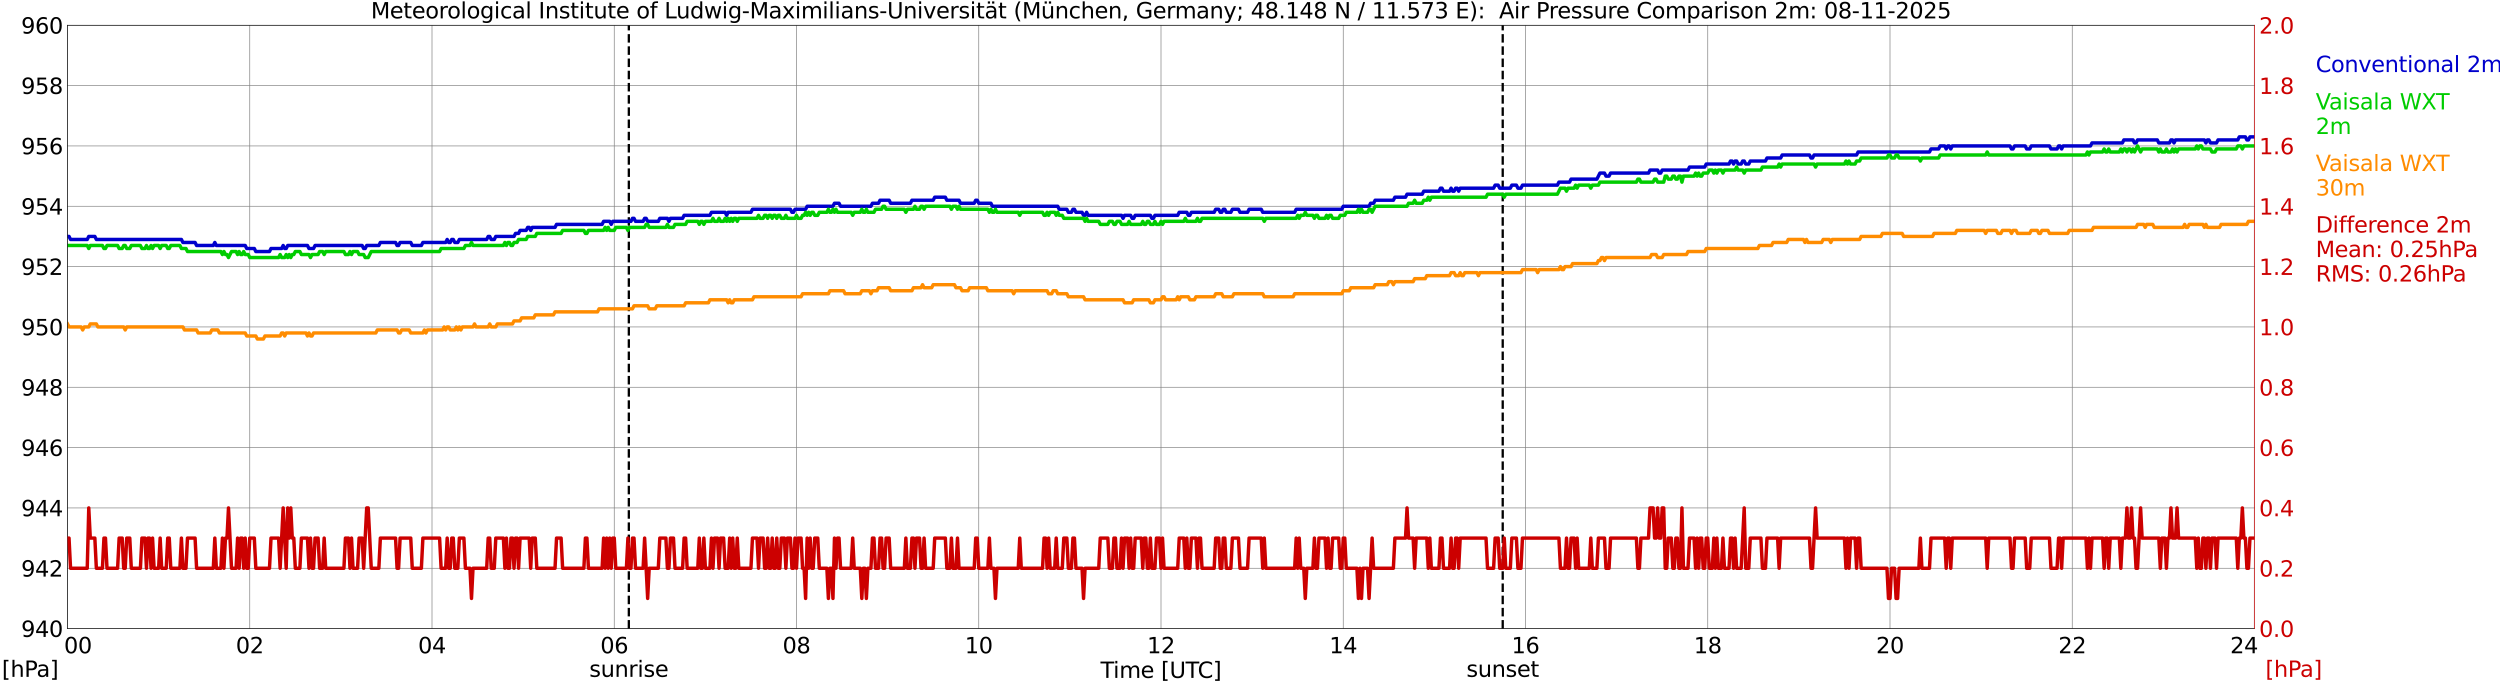 <?xml version="1.0" encoding="utf-8" standalone="no"?>
<!DOCTYPE svg PUBLIC "-//W3C//DTD SVG 1.1//EN"
  "http://www.w3.org/Graphics/SVG/1.1/DTD/svg11.dtd">
<svg xmlns:xlink="http://www.w3.org/1999/xlink" width="1085.4pt" height="296.64pt" viewBox="0 0 1085.4 296.64" xmlns="http://www.w3.org/2000/svg" version="1.1">
 <defs>
  <style type="text/css">*{stroke-linejoin: round; stroke-linecap: butt}</style>
 </defs>
 <g id="figure_1">
  <g id="patch_1">
   <path d="M 0 296.64 
L 1085.4 296.64 
L 1085.4 0 
L 0 0 
z
" style="fill: #ffffff"/>
  </g>
  <g id="axes_1">
   <g id="patch_2">
    <path d="M 29.306 272.909 
L 978.814 272.909 
L 978.814 10.976 
L 29.306 10.976 
z
" style="fill: #ffffff"/>
   </g>
   <g id="patch_3">
    <path d="M 978.814 272.909 
L 978.814 272.909 
L 978.814 10.976 
L 978.814 10.976 
z
" clip-path="url(#p7096349622)" style="fill: #d3d3d3; opacity: 0.25; stroke: #d3d3d3; stroke-linejoin: miter"/>
   </g>
   <g id="matplotlib.axis_1">
    <g id="xtick_1">
     <g id="line2d_1">
      <path d="M 29.306 272.909 
L 29.306 10.976 
" clip-path="url(#p7096349622)" style="fill: none; stroke: #808080; stroke-width: 0.3; stroke-linecap: square"/>
     </g>
     <g id="line2d_2"/>
     <g id="text_1">
      <!--    00 -->
      <g transform="translate(18.733 283.627) scale(0.095 -0.095)">
       <defs>
        <path id="DejaVuSans-20" transform="scale(0.016)"/>
        <path id="DejaVuSans-30" d="M 2034 4250 
Q 1547 4250 1301 3770 
Q 1056 3291 1056 2328 
Q 1056 1369 1301 889 
Q 1547 409 2034 409 
Q 2525 409 2770 889 
Q 3016 1369 3016 2328 
Q 3016 3291 2770 3770 
Q 2525 4250 2034 4250 
z
M 2034 4750 
Q 2819 4750 3233 4129 
Q 3647 3509 3647 2328 
Q 3647 1150 3233 529 
Q 2819 -91 2034 -91 
Q 1250 -91 836 529 
Q 422 1150 422 2328 
Q 422 3509 836 4129 
Q 1250 4750 2034 4750 
z
" transform="scale(0.016)"/>
       </defs>
       <use xlink:href="#DejaVuSans-20"/>
       <use xlink:href="#DejaVuSans-20" transform="translate(31.787 0)"/>
       <use xlink:href="#DejaVuSans-20" transform="translate(63.574 0)"/>
       <use xlink:href="#DejaVuSans-30" transform="translate(95.361 0)"/>
       <use xlink:href="#DejaVuSans-30" transform="translate(158.984 0)"/>
      </g>
     </g>
    </g>
    <g id="xtick_2">
     <g id="line2d_3">
      <path d="M 108.431 272.909 
L 108.431 10.976 
" clip-path="url(#p7096349622)" style="fill: none; stroke: #808080; stroke-width: 0.3; stroke-linecap: square"/>
     </g>
     <g id="line2d_4"/>
     <g id="text_2">
      <!-- 02 -->
      <g transform="translate(102.387 283.627) scale(0.095 -0.095)">
       <defs>
        <path id="DejaVuSans-32" d="M 1228 531 
L 3431 531 
L 3431 0 
L 469 0 
L 469 531 
Q 828 903 1448 1529 
Q 2069 2156 2228 2338 
Q 2531 2678 2651 2914 
Q 2772 3150 2772 3378 
Q 2772 3750 2511 3984 
Q 2250 4219 1831 4219 
Q 1534 4219 1204 4116 
Q 875 4013 500 3803 
L 500 4441 
Q 881 4594 1212 4672 
Q 1544 4750 1819 4750 
Q 2544 4750 2975 4387 
Q 3406 4025 3406 3419 
Q 3406 3131 3298 2873 
Q 3191 2616 2906 2266 
Q 2828 2175 2409 1742 
Q 1991 1309 1228 531 
z
" transform="scale(0.016)"/>
       </defs>
       <use xlink:href="#DejaVuSans-30"/>
       <use xlink:href="#DejaVuSans-32" transform="translate(63.623 0)"/>
      </g>
     </g>
    </g>
    <g id="xtick_3">
     <g id="line2d_5">
      <path d="M 187.557 272.909 
L 187.557 10.976 
" clip-path="url(#p7096349622)" style="fill: none; stroke: #808080; stroke-width: 0.3; stroke-linecap: square"/>
     </g>
     <g id="line2d_6"/>
     <g id="text_3">
      <!-- 04 -->
      <g transform="translate(181.513 283.627) scale(0.095 -0.095)">
       <defs>
        <path id="DejaVuSans-34" d="M 2419 4116 
L 825 1625 
L 2419 1625 
L 2419 4116 
z
M 2253 4666 
L 3047 4666 
L 3047 1625 
L 3713 1625 
L 3713 1100 
L 3047 1100 
L 3047 0 
L 2419 0 
L 2419 1100 
L 313 1100 
L 313 1709 
L 2253 4666 
z
" transform="scale(0.016)"/>
       </defs>
       <use xlink:href="#DejaVuSans-30"/>
       <use xlink:href="#DejaVuSans-34" transform="translate(63.623 0)"/>
      </g>
     </g>
    </g>
    <g id="xtick_4">
     <g id="line2d_7">
      <path d="M 266.683 272.909 
L 266.683 10.976 
" clip-path="url(#p7096349622)" style="fill: none; stroke: #808080; stroke-width: 0.3; stroke-linecap: square"/>
     </g>
     <g id="line2d_8"/>
     <g id="text_4">
      <!-- 06 -->
      <g transform="translate(260.638 283.627) scale(0.095 -0.095)">
       <defs>
        <path id="DejaVuSans-36" d="M 2113 2584 
Q 1688 2584 1439 2293 
Q 1191 2003 1191 1497 
Q 1191 994 1439 701 
Q 1688 409 2113 409 
Q 2538 409 2786 701 
Q 3034 994 3034 1497 
Q 3034 2003 2786 2293 
Q 2538 2584 2113 2584 
z
M 3366 4563 
L 3366 3988 
Q 3128 4100 2886 4159 
Q 2644 4219 2406 4219 
Q 1781 4219 1451 3797 
Q 1122 3375 1075 2522 
Q 1259 2794 1537 2939 
Q 1816 3084 2150 3084 
Q 2853 3084 3261 2657 
Q 3669 2231 3669 1497 
Q 3669 778 3244 343 
Q 2819 -91 2113 -91 
Q 1303 -91 875 529 
Q 447 1150 447 2328 
Q 447 3434 972 4092 
Q 1497 4750 2381 4750 
Q 2619 4750 2861 4703 
Q 3103 4656 3366 4563 
z
" transform="scale(0.016)"/>
       </defs>
       <use xlink:href="#DejaVuSans-30"/>
       <use xlink:href="#DejaVuSans-36" transform="translate(63.623 0)"/>
      </g>
     </g>
    </g>
    <g id="xtick_5">
     <g id="line2d_9">
      <path d="M 345.808 272.909 
L 345.808 10.976 
" clip-path="url(#p7096349622)" style="fill: none; stroke: #808080; stroke-width: 0.3; stroke-linecap: square"/>
     </g>
     <g id="line2d_10"/>
     <g id="text_5">
      <!-- 08 -->
      <g transform="translate(339.764 283.627) scale(0.095 -0.095)">
       <defs>
        <path id="DejaVuSans-38" d="M 2034 2216 
Q 1584 2216 1326 1975 
Q 1069 1734 1069 1313 
Q 1069 891 1326 650 
Q 1584 409 2034 409 
Q 2484 409 2743 651 
Q 3003 894 3003 1313 
Q 3003 1734 2745 1975 
Q 2488 2216 2034 2216 
z
M 1403 2484 
Q 997 2584 770 2862 
Q 544 3141 544 3541 
Q 544 4100 942 4425 
Q 1341 4750 2034 4750 
Q 2731 4750 3128 4425 
Q 3525 4100 3525 3541 
Q 3525 3141 3298 2862 
Q 3072 2584 2669 2484 
Q 3125 2378 3379 2068 
Q 3634 1759 3634 1313 
Q 3634 634 3220 271 
Q 2806 -91 2034 -91 
Q 1263 -91 848 271 
Q 434 634 434 1313 
Q 434 1759 690 2068 
Q 947 2378 1403 2484 
z
M 1172 3481 
Q 1172 3119 1398 2916 
Q 1625 2713 2034 2713 
Q 2441 2713 2670 2916 
Q 2900 3119 2900 3481 
Q 2900 3844 2670 4047 
Q 2441 4250 2034 4250 
Q 1625 4250 1398 4047 
Q 1172 3844 1172 3481 
z
" transform="scale(0.016)"/>
       </defs>
       <use xlink:href="#DejaVuSans-30"/>
       <use xlink:href="#DejaVuSans-38" transform="translate(63.623 0)"/>
      </g>
     </g>
    </g>
    <g id="xtick_6">
     <g id="line2d_11">
      <path d="M 424.934 272.909 
L 424.934 10.976 
" clip-path="url(#p7096349622)" style="fill: none; stroke: #808080; stroke-width: 0.3; stroke-linecap: square"/>
     </g>
     <g id="line2d_12"/>
     <g id="text_6">
      <!-- 10 -->
      <g transform="translate(418.89 283.627) scale(0.095 -0.095)">
       <defs>
        <path id="DejaVuSans-31" d="M 794 531 
L 1825 531 
L 1825 4091 
L 703 3866 
L 703 4441 
L 1819 4666 
L 2450 4666 
L 2450 531 
L 3481 531 
L 3481 0 
L 794 0 
L 794 531 
z
" transform="scale(0.016)"/>
       </defs>
       <use xlink:href="#DejaVuSans-31"/>
       <use xlink:href="#DejaVuSans-30" transform="translate(63.623 0)"/>
      </g>
     </g>
    </g>
    <g id="xtick_7">
     <g id="line2d_13">
      <path d="M 504.06 272.909 
L 504.06 10.976 
" clip-path="url(#p7096349622)" style="fill: none; stroke: #808080; stroke-width: 0.3; stroke-linecap: square"/>
     </g>
     <g id="line2d_14"/>
     <g id="text_7">
      <!-- 12 -->
      <g transform="translate(498.015 283.627) scale(0.095 -0.095)">
       <use xlink:href="#DejaVuSans-31"/>
       <use xlink:href="#DejaVuSans-32" transform="translate(63.623 0)"/>
      </g>
     </g>
    </g>
    <g id="xtick_8">
     <g id="line2d_15">
      <path d="M 583.185 272.909 
L 583.185 10.976 
" clip-path="url(#p7096349622)" style="fill: none; stroke: #808080; stroke-width: 0.3; stroke-linecap: square"/>
     </g>
     <g id="line2d_16"/>
     <g id="text_8">
      <!-- 14 -->
      <g transform="translate(577.141 283.627) scale(0.095 -0.095)">
       <use xlink:href="#DejaVuSans-31"/>
       <use xlink:href="#DejaVuSans-34" transform="translate(63.623 0)"/>
      </g>
     </g>
    </g>
    <g id="xtick_9">
     <g id="line2d_17">
      <path d="M 662.311 272.909 
L 662.311 10.976 
" clip-path="url(#p7096349622)" style="fill: none; stroke: #808080; stroke-width: 0.3; stroke-linecap: square"/>
     </g>
     <g id="line2d_18"/>
     <g id="text_9">
      <!-- 16 -->
      <g transform="translate(656.267 283.627) scale(0.095 -0.095)">
       <use xlink:href="#DejaVuSans-31"/>
       <use xlink:href="#DejaVuSans-36" transform="translate(63.623 0)"/>
      </g>
     </g>
    </g>
    <g id="xtick_10">
     <g id="line2d_19">
      <path d="M 741.437 272.909 
L 741.437 10.976 
" clip-path="url(#p7096349622)" style="fill: none; stroke: #808080; stroke-width: 0.3; stroke-linecap: square"/>
     </g>
     <g id="line2d_20"/>
     <g id="text_10">
      <!-- 18 -->
      <g transform="translate(735.392 283.627) scale(0.095 -0.095)">
       <use xlink:href="#DejaVuSans-31"/>
       <use xlink:href="#DejaVuSans-38" transform="translate(63.623 0)"/>
      </g>
     </g>
    </g>
    <g id="xtick_11">
     <g id="line2d_21">
      <path d="M 820.562 272.909 
L 820.562 10.976 
" clip-path="url(#p7096349622)" style="fill: none; stroke: #808080; stroke-width: 0.3; stroke-linecap: square"/>
     </g>
     <g id="line2d_22"/>
     <g id="text_11">
      <!-- 20 -->
      <g transform="translate(814.518 283.627) scale(0.095 -0.095)">
       <use xlink:href="#DejaVuSans-32"/>
       <use xlink:href="#DejaVuSans-30" transform="translate(63.623 0)"/>
      </g>
     </g>
    </g>
    <g id="xtick_12">
     <g id="line2d_23">
      <path d="M 899.688 272.909 
L 899.688 10.976 
" clip-path="url(#p7096349622)" style="fill: none; stroke: #808080; stroke-width: 0.3; stroke-linecap: square"/>
     </g>
     <g id="line2d_24"/>
     <g id="text_12">
      <!-- 22 -->
      <g transform="translate(893.644 283.627) scale(0.095 -0.095)">
       <use xlink:href="#DejaVuSans-32"/>
       <use xlink:href="#DejaVuSans-32" transform="translate(63.623 0)"/>
      </g>
     </g>
    </g>
    <g id="xtick_13">
     <g id="line2d_25">
      <path d="M 978.814 272.909 
L 978.814 10.976 
" clip-path="url(#p7096349622)" style="fill: none; stroke: #808080; stroke-width: 0.3; stroke-linecap: square"/>
     </g>
     <g id="line2d_26"/>
     <g id="text_13">
      <!-- 24    -->
      <g transform="translate(968.241 283.627) scale(0.095 -0.095)">
       <use xlink:href="#DejaVuSans-32"/>
       <use xlink:href="#DejaVuSans-34" transform="translate(63.623 0)"/>
       <use xlink:href="#DejaVuSans-20" transform="translate(127.246 0)"/>
       <use xlink:href="#DejaVuSans-20" transform="translate(159.033 0)"/>
       <use xlink:href="#DejaVuSans-20" transform="translate(190.82 0)"/>
      </g>
     </g>
    </g>
    <g id="text_14">
     <!-- Time [UTC] -->
     <g transform="translate(477.806 294.322) scale(0.095 -0.095)">
      <defs>
       <path id="DejaVuSans-54" d="M -19 4666 
L 3928 4666 
L 3928 4134 
L 2272 4134 
L 2272 0 
L 1638 0 
L 1638 4134 
L -19 4134 
L -19 4666 
z
" transform="scale(0.016)"/>
       <path id="DejaVuSans-69" d="M 603 3500 
L 1178 3500 
L 1178 0 
L 603 0 
L 603 3500 
z
M 603 4863 
L 1178 4863 
L 1178 4134 
L 603 4134 
L 603 4863 
z
" transform="scale(0.016)"/>
       <path id="DejaVuSans-6d" d="M 3328 2828 
Q 3544 3216 3844 3400 
Q 4144 3584 4550 3584 
Q 5097 3584 5394 3201 
Q 5691 2819 5691 2113 
L 5691 0 
L 5113 0 
L 5113 2094 
Q 5113 2597 4934 2840 
Q 4756 3084 4391 3084 
Q 3944 3084 3684 2787 
Q 3425 2491 3425 1978 
L 3425 0 
L 2847 0 
L 2847 2094 
Q 2847 2600 2669 2842 
Q 2491 3084 2119 3084 
Q 1678 3084 1418 2786 
Q 1159 2488 1159 1978 
L 1159 0 
L 581 0 
L 581 3500 
L 1159 3500 
L 1159 2956 
Q 1356 3278 1631 3431 
Q 1906 3584 2284 3584 
Q 2666 3584 2933 3390 
Q 3200 3197 3328 2828 
z
" transform="scale(0.016)"/>
       <path id="DejaVuSans-65" d="M 3597 1894 
L 3597 1613 
L 953 1613 
Q 991 1019 1311 708 
Q 1631 397 2203 397 
Q 2534 397 2845 478 
Q 3156 559 3463 722 
L 3463 178 
Q 3153 47 2828 -22 
Q 2503 -91 2169 -91 
Q 1331 -91 842 396 
Q 353 884 353 1716 
Q 353 2575 817 3079 
Q 1281 3584 2069 3584 
Q 2775 3584 3186 3129 
Q 3597 2675 3597 1894 
z
M 3022 2063 
Q 3016 2534 2758 2815 
Q 2500 3097 2075 3097 
Q 1594 3097 1305 2825 
Q 1016 2553 972 2059 
L 3022 2063 
z
" transform="scale(0.016)"/>
       <path id="DejaVuSans-5b" d="M 550 4863 
L 1875 4863 
L 1875 4416 
L 1125 4416 
L 1125 -397 
L 1875 -397 
L 1875 -844 
L 550 -844 
L 550 4863 
z
" transform="scale(0.016)"/>
       <path id="DejaVuSans-55" d="M 556 4666 
L 1191 4666 
L 1191 1831 
Q 1191 1081 1462 751 
Q 1734 422 2344 422 
Q 2950 422 3222 751 
Q 3494 1081 3494 1831 
L 3494 4666 
L 4128 4666 
L 4128 1753 
Q 4128 841 3676 375 
Q 3225 -91 2344 -91 
Q 1459 -91 1007 375 
Q 556 841 556 1753 
L 556 4666 
z
" transform="scale(0.016)"/>
       <path id="DejaVuSans-43" d="M 4122 4306 
L 4122 3641 
Q 3803 3938 3442 4084 
Q 3081 4231 2675 4231 
Q 1875 4231 1450 3742 
Q 1025 3253 1025 2328 
Q 1025 1406 1450 917 
Q 1875 428 2675 428 
Q 3081 428 3442 575 
Q 3803 722 4122 1019 
L 4122 359 
Q 3791 134 3420 21 
Q 3050 -91 2638 -91 
Q 1578 -91 968 557 
Q 359 1206 359 2328 
Q 359 3453 968 4101 
Q 1578 4750 2638 4750 
Q 3056 4750 3426 4639 
Q 3797 4528 4122 4306 
z
" transform="scale(0.016)"/>
       <path id="DejaVuSans-5d" d="M 1947 4863 
L 1947 -844 
L 622 -844 
L 622 -397 
L 1369 -397 
L 1369 4416 
L 622 4416 
L 622 4863 
L 1947 4863 
z
" transform="scale(0.016)"/>
      </defs>
      <use xlink:href="#DejaVuSans-54"/>
      <use xlink:href="#DejaVuSans-69" transform="translate(57.959 0)"/>
      <use xlink:href="#DejaVuSans-6d" transform="translate(85.742 0)"/>
      <use xlink:href="#DejaVuSans-65" transform="translate(183.154 0)"/>
      <use xlink:href="#DejaVuSans-20" transform="translate(244.678 0)"/>
      <use xlink:href="#DejaVuSans-5b" transform="translate(276.465 0)"/>
      <use xlink:href="#DejaVuSans-55" transform="translate(315.479 0)"/>
      <use xlink:href="#DejaVuSans-54" transform="translate(388.672 0)"/>
      <use xlink:href="#DejaVuSans-43" transform="translate(443.881 0)"/>
      <use xlink:href="#DejaVuSans-5d" transform="translate(513.705 0)"/>
     </g>
    </g>
   </g>
   <g id="matplotlib.axis_2">
    <g id="ytick_1">
     <g id="line2d_27">
      <path d="M 29.306 272.909 
L 978.814 272.909 
" clip-path="url(#p7096349622)" style="fill: none; stroke: #808080; stroke-width: 0.3; stroke-linecap: square"/>
     </g>
     <g id="line2d_28"/>
     <g id="text_15">
      <!-- 940 -->
      <g transform="translate(9.173 276.518) scale(0.095 -0.095)">
       <defs>
        <path id="DejaVuSans-39" d="M 703 97 
L 703 672 
Q 941 559 1184 500 
Q 1428 441 1663 441 
Q 2288 441 2617 861 
Q 2947 1281 2994 2138 
Q 2813 1869 2534 1725 
Q 2256 1581 1919 1581 
Q 1219 1581 811 2004 
Q 403 2428 403 3163 
Q 403 3881 828 4315 
Q 1253 4750 1959 4750 
Q 2769 4750 3195 4129 
Q 3622 3509 3622 2328 
Q 3622 1225 3098 567 
Q 2575 -91 1691 -91 
Q 1453 -91 1209 -44 
Q 966 3 703 97 
z
M 1959 2075 
Q 2384 2075 2632 2365 
Q 2881 2656 2881 3163 
Q 2881 3666 2632 3958 
Q 2384 4250 1959 4250 
Q 1534 4250 1286 3958 
Q 1038 3666 1038 3163 
Q 1038 2656 1286 2365 
Q 1534 2075 1959 2075 
z
" transform="scale(0.016)"/>
       </defs>
       <use xlink:href="#DejaVuSans-39"/>
       <use xlink:href="#DejaVuSans-34" transform="translate(63.623 0)"/>
       <use xlink:href="#DejaVuSans-30" transform="translate(127.246 0)"/>
      </g>
     </g>
    </g>
    <g id="ytick_2">
     <g id="line2d_29">
      <path d="M 29.306 246.715 
L 978.814 246.715 
" clip-path="url(#p7096349622)" style="fill: none; stroke: #808080; stroke-width: 0.3; stroke-linecap: square"/>
     </g>
     <g id="line2d_30"/>
     <g id="text_16">
      <!-- 942 -->
      <g transform="translate(9.173 250.325) scale(0.095 -0.095)">
       <use xlink:href="#DejaVuSans-39"/>
       <use xlink:href="#DejaVuSans-34" transform="translate(63.623 0)"/>
       <use xlink:href="#DejaVuSans-32" transform="translate(127.246 0)"/>
      </g>
     </g>
    </g>
    <g id="ytick_3">
     <g id="line2d_31">
      <path d="M 29.306 220.522 
L 978.814 220.522 
" clip-path="url(#p7096349622)" style="fill: none; stroke: #808080; stroke-width: 0.3; stroke-linecap: square"/>
     </g>
     <g id="line2d_32"/>
     <g id="text_17">
      <!-- 944 -->
      <g transform="translate(9.173 224.131) scale(0.095 -0.095)">
       <use xlink:href="#DejaVuSans-39"/>
       <use xlink:href="#DejaVuSans-34" transform="translate(63.623 0)"/>
       <use xlink:href="#DejaVuSans-34" transform="translate(127.246 0)"/>
      </g>
     </g>
    </g>
    <g id="ytick_4">
     <g id="line2d_33">
      <path d="M 29.306 194.329 
L 978.814 194.329 
" clip-path="url(#p7096349622)" style="fill: none; stroke: #808080; stroke-width: 0.3; stroke-linecap: square"/>
     </g>
     <g id="line2d_34"/>
     <g id="text_18">
      <!-- 946 -->
      <g transform="translate(9.173 197.938) scale(0.095 -0.095)">
       <use xlink:href="#DejaVuSans-39"/>
       <use xlink:href="#DejaVuSans-34" transform="translate(63.623 0)"/>
       <use xlink:href="#DejaVuSans-36" transform="translate(127.246 0)"/>
      </g>
     </g>
    </g>
    <g id="ytick_5">
     <g id="line2d_35">
      <path d="M 29.306 168.136 
L 978.814 168.136 
" clip-path="url(#p7096349622)" style="fill: none; stroke: #808080; stroke-width: 0.3; stroke-linecap: square"/>
     </g>
     <g id="line2d_36"/>
     <g id="text_19">
      <!-- 948 -->
      <g transform="translate(9.173 171.745) scale(0.095 -0.095)">
       <use xlink:href="#DejaVuSans-39"/>
       <use xlink:href="#DejaVuSans-34" transform="translate(63.623 0)"/>
       <use xlink:href="#DejaVuSans-38" transform="translate(127.246 0)"/>
      </g>
     </g>
    </g>
    <g id="ytick_6">
     <g id="line2d_37">
      <path d="M 29.306 141.942 
L 978.814 141.942 
" clip-path="url(#p7096349622)" style="fill: none; stroke: #808080; stroke-width: 0.3; stroke-linecap: square"/>
     </g>
     <g id="line2d_38"/>
     <g id="text_20">
      <!-- 950 -->
      <g transform="translate(9.173 145.551) scale(0.095 -0.095)">
       <defs>
        <path id="DejaVuSans-35" d="M 691 4666 
L 3169 4666 
L 3169 4134 
L 1269 4134 
L 1269 2991 
Q 1406 3038 1543 3061 
Q 1681 3084 1819 3084 
Q 2600 3084 3056 2656 
Q 3513 2228 3513 1497 
Q 3513 744 3044 326 
Q 2575 -91 1722 -91 
Q 1428 -91 1123 -41 
Q 819 9 494 109 
L 494 744 
Q 775 591 1075 516 
Q 1375 441 1709 441 
Q 2250 441 2565 725 
Q 2881 1009 2881 1497 
Q 2881 1984 2565 2268 
Q 2250 2553 1709 2553 
Q 1456 2553 1204 2497 
Q 953 2441 691 2322 
L 691 4666 
z
" transform="scale(0.016)"/>
       </defs>
       <use xlink:href="#DejaVuSans-39"/>
       <use xlink:href="#DejaVuSans-35" transform="translate(63.623 0)"/>
       <use xlink:href="#DejaVuSans-30" transform="translate(127.246 0)"/>
      </g>
     </g>
    </g>
    <g id="ytick_7">
     <g id="line2d_39">
      <path d="M 29.306 115.749 
L 978.814 115.749 
" clip-path="url(#p7096349622)" style="fill: none; stroke: #808080; stroke-width: 0.3; stroke-linecap: square"/>
     </g>
     <g id="line2d_40"/>
     <g id="text_21">
      <!-- 952 -->
      <g transform="translate(9.173 119.358) scale(0.095 -0.095)">
       <use xlink:href="#DejaVuSans-39"/>
       <use xlink:href="#DejaVuSans-35" transform="translate(63.623 0)"/>
       <use xlink:href="#DejaVuSans-32" transform="translate(127.246 0)"/>
      </g>
     </g>
    </g>
    <g id="ytick_8">
     <g id="line2d_41">
      <path d="M 29.306 89.556 
L 978.814 89.556 
" clip-path="url(#p7096349622)" style="fill: none; stroke: #808080; stroke-width: 0.3; stroke-linecap: square"/>
     </g>
     <g id="line2d_42"/>
     <g id="text_22">
      <!-- 954 -->
      <g transform="translate(9.173 93.165) scale(0.095 -0.095)">
       <use xlink:href="#DejaVuSans-39"/>
       <use xlink:href="#DejaVuSans-35" transform="translate(63.623 0)"/>
       <use xlink:href="#DejaVuSans-34" transform="translate(127.246 0)"/>
      </g>
     </g>
    </g>
    <g id="ytick_9">
     <g id="line2d_43">
      <path d="M 29.306 63.362 
L 978.814 63.362 
" clip-path="url(#p7096349622)" style="fill: none; stroke: #808080; stroke-width: 0.3; stroke-linecap: square"/>
     </g>
     <g id="line2d_44"/>
     <g id="text_23">
      <!-- 956 -->
      <g transform="translate(9.173 66.972) scale(0.095 -0.095)">
       <use xlink:href="#DejaVuSans-39"/>
       <use xlink:href="#DejaVuSans-35" transform="translate(63.623 0)"/>
       <use xlink:href="#DejaVuSans-36" transform="translate(127.246 0)"/>
      </g>
     </g>
    </g>
    <g id="ytick_10">
     <g id="line2d_45">
      <path d="M 29.306 37.169 
L 978.814 37.169 
" clip-path="url(#p7096349622)" style="fill: none; stroke: #808080; stroke-width: 0.3; stroke-linecap: square"/>
     </g>
     <g id="line2d_46"/>
     <g id="text_24">
      <!-- 958 -->
      <g transform="translate(9.173 40.778) scale(0.095 -0.095)">
       <use xlink:href="#DejaVuSans-39"/>
       <use xlink:href="#DejaVuSans-35" transform="translate(63.623 0)"/>
       <use xlink:href="#DejaVuSans-38" transform="translate(127.246 0)"/>
      </g>
     </g>
    </g>
    <g id="ytick_11">
     <g id="line2d_47">
      <path d="M 29.306 10.976 
L 978.814 10.976 
" clip-path="url(#p7096349622)" style="fill: none; stroke: #808080; stroke-width: 0.3; stroke-linecap: square"/>
     </g>
     <g id="line2d_48"/>
     <g id="text_25">
      <!-- 960 -->
      <g transform="translate(9.173 14.585) scale(0.095 -0.095)">
       <use xlink:href="#DejaVuSans-39"/>
       <use xlink:href="#DejaVuSans-36" transform="translate(63.623 0)"/>
       <use xlink:href="#DejaVuSans-30" transform="translate(127.246 0)"/>
      </g>
     </g>
    </g>
   </g>
   <g id="line2d_49">
    <path d="M 273.013 272.909 
L 273.013 10.976 
" clip-path="url(#p7096349622)" style="fill: none; stroke-dasharray: 3.7,1.6; stroke-dashoffset: 0; stroke: #000000"/>
   </g>
   <g id="line2d_50">
    <path d="M 652.42 272.909 
L 652.42 10.976 
" clip-path="url(#p7096349622)" style="fill: none; stroke-dasharray: 3.7,1.6; stroke-dashoffset: 0; stroke: #000000"/>
   </g>
   <g id="line2d_51">
    <path d="M 29.306 102.652 
L 29.965 102.652 
L 30.625 103.962 
L 37.878 103.962 
L 38.537 102.652 
L 41.175 102.652 
L 41.834 103.962 
L 78.759 103.962 
L 79.419 105.272 
L 84.694 105.272 
L 85.353 106.581 
L 92.606 106.581 
L 93.266 105.272 
L 93.925 106.581 
L 106.453 106.581 
L 107.113 107.891 
L 110.41 107.891 
L 111.069 109.201 
L 117.003 109.201 
L 117.663 107.891 
L 122.278 107.891 
L 122.938 106.581 
L 123.597 107.891 
L 124.257 107.891 
L 124.916 106.581 
L 133.488 106.581 
L 134.147 107.891 
L 136.125 107.891 
L 136.785 106.581 
L 157.226 106.581 
L 157.885 107.891 
L 158.544 107.891 
L 159.204 106.581 
L 164.479 106.581 
L 165.138 105.272 
L 171.732 105.272 
L 172.391 106.581 
L 173.051 106.581 
L 173.71 105.272 
L 178.326 105.272 
L 178.985 106.581 
L 182.941 106.581 
L 183.601 105.272 
L 193.492 105.272 
L 194.151 103.962 
L 194.81 105.272 
L 195.47 105.272 
L 196.129 103.962 
L 196.788 103.962 
L 197.448 105.272 
L 198.767 105.272 
L 199.426 103.962 
L 211.295 103.962 
L 211.954 102.652 
L 212.614 102.652 
L 213.273 103.962 
L 214.592 103.962 
L 215.251 102.652 
L 223.164 102.652 
L 223.823 101.343 
L 225.142 101.343 
L 225.801 100.033 
L 228.439 100.033 
L 229.098 98.723 
L 229.757 98.723 
L 230.417 100.033 
L 231.076 98.723 
L 240.967 98.723 
L 241.626 97.414 
L 261.408 97.414 
L 262.067 96.104 
L 264.705 96.104 
L 265.364 97.414 
L 266.023 96.104 
L 273.936 96.104 
L 274.595 94.794 
L 275.255 94.794 
L 275.914 96.104 
L 279.211 96.104 
L 279.87 94.794 
L 280.53 94.794 
L 281.189 96.104 
L 285.805 96.104 
L 286.464 94.794 
L 289.761 94.794 
L 290.42 96.104 
L 291.08 94.794 
L 296.355 94.794 
L 297.014 93.485 
L 308.224 93.485 
L 308.883 92.175 
L 314.818 92.175 
L 315.477 93.485 
L 316.136 92.175 
L 326.027 92.175 
L 326.686 90.865 
L 343.171 90.865 
L 343.83 92.175 
L 344.49 92.175 
L 345.149 90.865 
L 349.765 90.865 
L 350.424 89.556 
L 361.634 89.556 
L 362.293 88.246 
L 364.271 88.246 
L 364.93 89.556 
L 378.118 89.556 
L 378.777 88.246 
L 381.415 88.246 
L 382.074 86.936 
L 386.031 86.936 
L 386.69 88.246 
L 395.262 88.246 
L 395.921 86.936 
L 405.153 86.936 
L 405.812 85.627 
L 410.428 85.627 
L 411.087 86.936 
L 416.362 86.936 
L 417.022 88.246 
L 422.956 88.246 
L 423.615 86.936 
L 424.275 86.936 
L 424.934 88.246 
L 430.209 88.246 
L 430.869 89.556 
L 459.222 89.556 
L 459.881 90.865 
L 463.178 90.865 
L 463.838 92.175 
L 465.156 92.175 
L 465.816 90.865 
L 466.475 90.865 
L 467.134 92.175 
L 469.772 92.175 
L 470.431 93.485 
L 471.091 93.485 
L 471.75 92.175 
L 472.409 93.485 
L 486.916 93.485 
L 487.575 94.794 
L 488.235 93.485 
L 490.872 93.485 
L 491.532 94.794 
L 492.191 94.794 
L 492.85 93.485 
L 499.444 93.485 
L 500.103 94.794 
L 500.763 94.794 
L 501.422 93.485 
L 511.313 93.485 
L 511.972 92.175 
L 515.269 92.175 
L 515.929 93.485 
L 516.588 93.485 
L 517.247 92.175 
L 527.138 92.175 
L 527.797 90.865 
L 529.116 90.865 
L 529.776 92.175 
L 530.435 92.175 
L 531.094 90.865 
L 531.754 90.865 
L 532.413 92.175 
L 534.391 92.175 
L 535.051 90.865 
L 537.688 90.865 
L 538.348 92.175 
L 541.644 92.175 
L 542.304 90.865 
L 547.579 90.865 
L 548.238 92.175 
L 562.085 92.175 
L 562.745 90.865 
L 582.526 90.865 
L 583.185 89.556 
L 594.395 89.556 
L 595.054 88.246 
L 596.373 88.246 
L 597.032 86.936 
L 604.945 86.936 
L 605.604 85.627 
L 610.22 85.627 
L 610.879 84.317 
L 617.473 84.317 
L 618.133 83.007 
L 624.726 83.007 
L 625.386 81.698 
L 626.045 81.698 
L 626.705 83.007 
L 629.342 83.007 
L 630.001 81.698 
L 630.661 83.007 
L 631.32 83.007 
L 631.98 81.698 
L 632.639 81.698 
L 633.298 83.007 
L 633.958 81.698 
L 648.464 81.698 
L 649.123 80.388 
L 650.442 80.388 
L 651.102 81.698 
L 655.717 81.698 
L 656.377 80.388 
L 658.355 80.388 
L 659.014 81.698 
L 660.333 81.698 
L 660.992 80.388 
L 676.158 80.388 
L 676.817 79.078 
L 681.433 79.078 
L 682.092 77.769 
L 693.302 77.769 
L 694.621 75.149 
L 696.599 75.149 
L 697.258 76.459 
L 698.577 76.459 
L 699.236 75.149 
L 715.721 75.149 
L 716.38 73.84 
L 719.677 73.84 
L 720.337 75.149 
L 720.996 75.149 
L 721.655 73.84 
L 732.865 73.84 
L 733.524 72.53 
L 740.118 72.53 
L 740.777 71.22 
L 750.668 71.22 
L 751.327 69.911 
L 751.987 69.911 
L 752.646 71.22 
L 753.306 69.911 
L 753.965 69.911 
L 754.624 71.22 
L 755.943 71.22 
L 756.602 69.911 
L 757.262 69.911 
L 757.921 71.22 
L 759.24 71.22 
L 759.899 69.911 
L 766.493 69.911 
L 767.153 68.601 
L 773.087 68.601 
L 773.746 67.291 
L 785.615 67.291 
L 786.275 68.601 
L 786.934 68.601 
L 787.593 67.291 
L 806.056 67.291 
L 806.715 65.982 
L 837.706 65.982 
L 838.366 64.672 
L 841.663 64.672 
L 842.322 63.362 
L 844.3 63.362 
L 844.959 64.672 
L 845.619 63.362 
L 846.278 63.362 
L 846.938 64.672 
L 847.597 63.362 
L 872.653 63.362 
L 873.313 64.672 
L 873.972 64.672 
L 874.632 63.362 
L 879.247 63.362 
L 879.907 64.672 
L 881.225 64.672 
L 881.885 63.362 
L 889.797 63.362 
L 890.457 64.672 
L 893.094 64.672 
L 893.754 63.362 
L 894.413 63.362 
L 895.072 64.672 
L 895.732 63.362 
L 907.601 63.362 
L 908.26 62.053 
L 921.448 62.053 
L 922.107 60.743 
L 926.063 60.743 
L 926.723 62.053 
L 927.382 62.053 
L 928.041 60.743 
L 936.613 60.743 
L 937.273 62.053 
L 941.888 62.053 
L 942.548 60.743 
L 943.207 60.743 
L 943.867 62.053 
L 944.526 60.743 
L 957.054 60.743 
L 957.714 62.053 
L 958.373 60.743 
L 959.032 60.743 
L 959.692 62.053 
L 962.329 62.053 
L 962.989 60.743 
L 971.561 60.743 
L 972.22 59.433 
L 974.857 59.433 
L 975.517 60.743 
L 976.176 60.743 
L 976.836 59.433 
L 978.154 59.433 
L 978.154 59.433 
" clip-path="url(#p7096349622)" style="fill: none; stroke: #0000cc; stroke-width: 1.5; stroke-linecap: square"/>
   </g>
   <g id="line2d_52">
    <path d="M 29.306 106.581 
L 37.878 106.581 
L 38.537 107.891 
L 39.197 106.581 
L 44.472 106.581 
L 45.131 107.891 
L 45.79 107.891 
L 46.45 106.581 
L 51.065 106.581 
L 51.725 107.891 
L 53.043 107.891 
L 53.703 106.581 
L 54.362 106.581 
L 55.022 107.891 
L 56.34 107.891 
L 57 106.581 
L 60.956 106.581 
L 61.615 107.891 
L 62.934 107.891 
L 63.594 106.581 
L 64.253 107.891 
L 64.912 107.891 
L 65.572 106.581 
L 66.231 107.891 
L 66.89 106.581 
L 68.869 106.581 
L 69.528 107.891 
L 70.187 106.581 
L 72.166 106.581 
L 72.825 107.891 
L 73.484 107.891 
L 74.144 106.581 
L 78.1 106.581 
L 78.759 107.891 
L 80.737 107.891 
L 81.397 109.201 
L 95.903 109.201 
L 96.563 110.51 
L 97.222 109.201 
L 97.881 110.51 
L 98.541 110.51 
L 99.2 111.82 
L 100.519 109.201 
L 102.497 109.201 
L 103.156 110.51 
L 103.816 109.201 
L 104.475 110.51 
L 105.135 110.51 
L 105.794 109.201 
L 106.453 110.51 
L 107.772 110.51 
L 108.431 111.82 
L 120.96 111.82 
L 121.619 110.51 
L 122.278 111.82 
L 123.597 111.82 
L 124.257 110.51 
L 124.916 111.82 
L 125.575 110.51 
L 126.235 111.82 
L 126.894 110.51 
L 127.553 110.51 
L 128.213 109.201 
L 130.191 109.201 
L 130.85 110.51 
L 134.147 110.51 
L 134.807 111.82 
L 135.466 110.51 
L 138.104 110.51 
L 138.763 109.201 
L 140.082 109.201 
L 140.741 110.51 
L 141.4 109.201 
L 149.313 109.201 
L 149.972 110.51 
L 151.291 110.51 
L 151.951 109.201 
L 152.61 110.51 
L 153.269 109.201 
L 155.247 109.201 
L 155.907 110.51 
L 157.885 110.51 
L 158.544 111.82 
L 159.863 111.82 
L 161.182 109.201 
L 190.854 109.201 
L 191.513 107.891 
L 201.404 107.891 
L 202.063 106.581 
L 204.042 106.581 
L 204.701 105.272 
L 205.36 106.581 
L 218.548 106.581 
L 219.207 105.272 
L 219.867 106.581 
L 220.526 105.272 
L 221.186 105.272 
L 221.845 106.581 
L 222.504 106.581 
L 223.164 105.272 
L 224.482 105.272 
L 225.142 103.962 
L 228.439 103.962 
L 229.098 102.652 
L 232.395 102.652 
L 233.054 101.343 
L 243.604 101.343 
L 244.264 100.033 
L 253.495 100.033 
L 254.155 101.343 
L 254.814 101.343 
L 255.473 100.033 
L 262.067 100.033 
L 262.726 98.723 
L 263.386 100.033 
L 264.045 98.723 
L 264.705 100.033 
L 266.683 100.033 
L 267.342 98.723 
L 271.958 98.723 
L 272.617 100.033 
L 273.277 98.723 
L 279.87 98.723 
L 280.53 97.414 
L 281.189 97.414 
L 281.849 98.723 
L 289.102 98.723 
L 289.761 97.414 
L 290.42 98.723 
L 292.399 98.723 
L 293.058 97.414 
L 297.674 97.414 
L 298.333 96.104 
L 302.949 96.104 
L 303.608 97.414 
L 304.267 96.104 
L 304.927 96.104 
L 305.586 97.414 
L 306.246 96.104 
L 308.883 96.104 
L 309.543 94.794 
L 310.202 96.104 
L 311.521 96.104 
L 312.18 94.794 
L 312.839 96.104 
L 314.158 96.104 
L 314.818 94.794 
L 315.477 96.104 
L 316.136 94.794 
L 316.796 96.104 
L 317.455 94.794 
L 318.114 96.104 
L 318.774 94.794 
L 319.433 94.794 
L 320.093 96.104 
L 320.752 94.794 
L 328.665 94.794 
L 329.324 93.485 
L 329.983 94.794 
L 331.302 94.794 
L 331.961 93.485 
L 332.621 93.485 
L 333.28 94.794 
L 333.94 93.485 
L 334.599 93.485 
L 335.258 94.794 
L 335.918 93.485 
L 336.577 93.485 
L 337.236 94.794 
L 337.896 93.485 
L 338.555 93.485 
L 339.215 94.794 
L 340.533 94.794 
L 341.193 93.485 
L 341.852 94.794 
L 345.149 94.794 
L 345.808 93.485 
L 346.468 94.794 
L 347.787 94.794 
L 348.446 93.485 
L 349.105 93.485 
L 349.765 92.175 
L 350.424 93.485 
L 351.083 92.175 
L 351.743 93.485 
L 352.402 92.175 
L 353.062 92.175 
L 353.721 93.485 
L 355.04 93.485 
L 355.699 92.175 
L 358.996 92.175 
L 359.655 90.865 
L 360.315 92.175 
L 360.974 92.175 
L 361.634 90.865 
L 362.293 92.175 
L 362.952 90.865 
L 363.612 92.175 
L 369.546 92.175 
L 370.206 93.485 
L 370.865 92.175 
L 373.502 92.175 
L 374.162 90.865 
L 374.821 92.175 
L 375.481 92.175 
L 376.14 90.865 
L 376.799 92.175 
L 379.437 92.175 
L 380.096 90.865 
L 382.734 90.865 
L 383.393 89.556 
L 384.053 89.556 
L 384.712 90.865 
L 392.624 90.865 
L 393.284 92.175 
L 393.943 90.865 
L 396.581 90.865 
L 397.24 89.556 
L 397.899 90.865 
L 399.218 90.865 
L 399.878 89.556 
L 400.537 89.556 
L 401.196 90.865 
L 401.856 89.556 
L 412.406 89.556 
L 413.065 90.865 
L 413.725 89.556 
L 415.043 89.556 
L 415.703 90.865 
L 416.362 89.556 
L 417.022 90.865 
L 428.89 90.865 
L 429.55 92.175 
L 430.209 90.865 
L 430.869 92.175 
L 431.528 92.175 
L 432.187 90.865 
L 432.847 92.175 
L 442.078 92.175 
L 442.737 93.485 
L 443.397 92.175 
L 452.628 92.175 
L 453.287 93.485 
L 453.947 93.485 
L 454.606 92.175 
L 455.266 93.485 
L 455.925 92.175 
L 457.903 92.175 
L 458.563 93.485 
L 459.222 92.175 
L 459.881 93.485 
L 461.2 93.485 
L 461.859 94.794 
L 470.431 94.794 
L 471.091 96.104 
L 471.75 94.794 
L 472.409 96.104 
L 477.025 96.104 
L 477.685 97.414 
L 480.981 97.414 
L 481.641 96.104 
L 482.96 96.104 
L 483.619 97.414 
L 484.278 97.414 
L 484.938 96.104 
L 486.256 96.104 
L 486.916 97.414 
L 489.553 97.414 
L 490.213 96.104 
L 490.872 97.414 
L 495.488 97.414 
L 496.147 96.104 
L 496.807 97.414 
L 497.466 97.414 
L 498.125 96.104 
L 498.785 96.104 
L 499.444 97.414 
L 500.763 97.414 
L 501.422 96.104 
L 502.082 97.414 
L 503.4 97.414 
L 504.06 96.104 
L 504.719 97.414 
L 505.379 96.104 
L 513.95 96.104 
L 514.61 94.794 
L 515.269 96.104 
L 519.226 96.104 
L 519.885 94.794 
L 520.544 96.104 
L 521.204 96.104 
L 521.863 94.794 
L 548.238 94.794 
L 548.898 96.104 
L 549.557 94.794 
L 562.745 94.794 
L 563.404 93.485 
L 564.063 94.794 
L 564.723 93.485 
L 566.042 93.485 
L 566.701 92.175 
L 567.36 93.485 
L 569.998 93.485 
L 570.657 94.794 
L 571.317 93.485 
L 571.976 93.485 
L 572.635 94.794 
L 575.273 94.794 
L 575.932 93.485 
L 576.592 94.794 
L 577.251 93.485 
L 577.91 93.485 
L 578.57 94.794 
L 581.207 94.794 
L 581.867 93.485 
L 583.845 93.485 
L 584.504 92.175 
L 589.12 92.175 
L 589.779 90.865 
L 590.439 92.175 
L 591.098 90.865 
L 591.757 92.175 
L 593.736 92.175 
L 594.395 90.865 
L 595.054 90.865 
L 595.714 92.175 
L 597.032 89.556 
L 610.879 89.556 
L 611.539 88.246 
L 613.517 88.246 
L 614.176 86.936 
L 614.836 88.246 
L 617.473 88.246 
L 618.133 86.936 
L 619.451 86.936 
L 620.111 85.627 
L 620.77 86.936 
L 621.429 85.627 
L 645.167 85.627 
L 645.827 84.317 
L 652.42 84.317 
L 653.08 85.627 
L 653.739 84.317 
L 676.158 84.317 
L 677.477 81.698 
L 679.455 81.698 
L 680.114 83.007 
L 680.774 81.698 
L 683.411 81.698 
L 684.071 80.388 
L 684.73 81.698 
L 685.389 80.388 
L 690.005 80.388 
L 690.664 81.698 
L 691.324 80.388 
L 693.961 80.388 
L 694.621 79.078 
L 710.446 79.078 
L 711.105 77.769 
L 711.765 77.769 
L 712.424 79.078 
L 717.699 79.078 
L 718.358 77.769 
L 719.018 77.769 
L 719.677 79.078 
L 722.315 79.078 
L 722.974 76.459 
L 723.633 76.459 
L 724.293 77.769 
L 725.612 77.769 
L 726.271 76.459 
L 726.93 76.459 
L 727.59 77.769 
L 728.249 77.769 
L 728.909 76.459 
L 729.568 76.459 
L 730.227 79.078 
L 730.887 76.459 
L 735.502 76.459 
L 736.162 75.149 
L 736.821 76.459 
L 737.48 75.149 
L 738.14 76.459 
L 738.799 76.459 
L 739.459 75.149 
L 741.437 75.149 
L 742.096 73.84 
L 743.415 73.84 
L 744.074 75.149 
L 744.734 73.84 
L 745.393 75.149 
L 746.052 73.84 
L 747.371 73.84 
L 748.031 75.149 
L 748.69 73.84 
L 753.306 73.84 
L 753.965 72.53 
L 754.624 73.84 
L 756.602 73.84 
L 757.262 75.149 
L 757.921 73.84 
L 764.515 73.84 
L 765.174 72.53 
L 771.768 72.53 
L 772.428 71.22 
L 773.087 72.53 
L 773.746 71.22 
L 787.593 71.22 
L 788.253 72.53 
L 788.912 71.22 
L 800.781 71.22 
L 801.44 69.911 
L 802.1 71.22 
L 802.759 69.911 
L 803.419 71.22 
L 805.397 71.22 
L 806.056 69.911 
L 807.375 69.911 
L 808.034 68.601 
L 819.244 68.601 
L 819.903 67.291 
L 820.562 67.291 
L 821.222 68.601 
L 822.541 68.601 
L 823.2 67.291 
L 823.859 67.291 
L 824.519 68.601 
L 833.091 68.601 
L 833.75 69.911 
L 834.409 68.601 
L 841.663 68.601 
L 842.322 67.291 
L 862.103 67.291 
L 862.763 65.982 
L 863.422 67.291 
L 905.622 67.291 
L 906.282 65.982 
L 906.941 67.291 
L 907.601 65.982 
L 912.876 65.982 
L 913.535 64.672 
L 914.194 65.982 
L 914.854 65.982 
L 915.513 64.672 
L 916.173 65.982 
L 920.129 65.982 
L 920.788 64.672 
L 921.448 65.982 
L 922.107 64.672 
L 922.766 64.672 
L 923.426 65.982 
L 924.085 64.672 
L 924.745 64.672 
L 925.404 65.982 
L 926.063 64.672 
L 926.723 65.982 
L 928.041 63.362 
L 929.36 65.982 
L 930.02 64.672 
L 936.613 64.672 
L 937.273 65.982 
L 937.932 64.672 
L 938.592 65.982 
L 939.91 65.982 
L 940.57 64.672 
L 941.229 65.982 
L 942.548 65.982 
L 943.207 64.672 
L 943.867 65.982 
L 944.526 64.672 
L 945.185 65.982 
L 945.845 64.672 
L 953.098 64.672 
L 953.757 63.362 
L 954.417 64.672 
L 955.076 63.362 
L 955.735 63.362 
L 956.395 64.672 
L 959.692 64.672 
L 960.351 65.982 
L 961.67 65.982 
L 962.329 64.672 
L 970.901 64.672 
L 971.561 63.362 
L 972.879 63.362 
L 973.539 64.672 
L 974.198 63.362 
L 978.154 63.362 
L 978.154 63.362 
" clip-path="url(#p7096349622)" style="fill: none; stroke: #00cc00; stroke-width: 1.5; stroke-linecap: square"/>
   </g>
   <g id="line2d_53">
    <path d="M 29.306 140.633 
L 29.965 141.942 
L 35.24 141.942 
L 35.9 143.252 
L 36.559 141.942 
L 38.537 141.942 
L 39.197 140.633 
L 41.834 140.633 
L 42.493 141.942 
L 53.703 141.942 
L 54.362 143.252 
L 55.022 141.942 
L 79.419 141.942 
L 80.078 143.252 
L 85.353 143.252 
L 86.013 144.562 
L 91.288 144.562 
L 91.947 143.252 
L 94.584 143.252 
L 95.244 144.562 
L 106.453 144.562 
L 107.113 145.871 
L 111.069 145.871 
L 111.728 147.181 
L 114.366 147.181 
L 115.025 145.871 
L 121.619 145.871 
L 122.278 144.562 
L 122.938 144.562 
L 123.597 145.871 
L 124.257 144.562 
L 132.829 144.562 
L 133.488 145.871 
L 134.147 144.562 
L 134.807 145.871 
L 135.466 145.871 
L 136.125 144.562 
L 163.16 144.562 
L 163.819 143.252 
L 172.391 143.252 
L 173.051 144.562 
L 173.71 144.562 
L 174.37 143.252 
L 177.666 143.252 
L 178.326 144.562 
L 183.601 144.562 
L 184.26 143.252 
L 184.92 144.562 
L 185.579 143.252 
L 192.173 143.252 
L 192.832 141.942 
L 193.492 143.252 
L 194.151 141.942 
L 194.81 141.942 
L 195.47 143.252 
L 197.448 143.252 
L 198.107 141.942 
L 198.767 143.252 
L 199.426 141.942 
L 200.085 143.252 
L 200.745 141.942 
L 205.36 141.942 
L 206.02 140.633 
L 206.679 141.942 
L 211.954 141.942 
L 212.614 140.633 
L 213.273 141.942 
L 215.251 141.942 
L 215.91 140.633 
L 222.504 140.633 
L 223.164 139.323 
L 225.801 139.323 
L 226.461 138.013 
L 231.736 138.013 
L 232.395 136.704 
L 240.308 136.704 
L 240.967 135.394 
L 259.43 135.394 
L 260.089 134.084 
L 274.595 134.084 
L 275.255 132.775 
L 281.189 132.775 
L 281.849 134.084 
L 284.486 134.084 
L 285.145 132.775 
L 297.014 132.775 
L 297.674 131.465 
L 307.564 131.465 
L 308.224 130.155 
L 315.477 130.155 
L 316.136 131.465 
L 316.796 130.155 
L 317.455 131.465 
L 318.114 131.465 
L 318.774 130.155 
L 326.686 130.155 
L 327.346 128.846 
L 347.787 128.846 
L 348.446 127.536 
L 359.655 127.536 
L 360.315 126.226 
L 366.249 126.226 
L 366.909 127.536 
L 373.502 127.536 
L 374.162 126.226 
L 377.459 126.226 
L 378.118 127.536 
L 378.777 126.226 
L 380.756 126.226 
L 381.415 124.917 
L 386.031 124.917 
L 386.69 126.226 
L 395.921 126.226 
L 396.581 124.917 
L 399.878 124.917 
L 400.537 123.607 
L 401.196 124.917 
L 404.493 124.917 
L 405.153 123.607 
L 414.384 123.607 
L 415.043 124.917 
L 417.022 124.917 
L 417.681 126.226 
L 420.318 126.226 
L 420.978 124.917 
L 428.231 124.917 
L 428.89 126.226 
L 439.44 126.226 
L 440.1 127.536 
L 440.759 126.226 
L 454.606 126.226 
L 455.266 127.536 
L 456.584 127.536 
L 457.244 126.226 
L 458.563 126.226 
L 459.222 127.536 
L 463.178 127.536 
L 463.838 128.846 
L 470.431 128.846 
L 471.091 130.155 
L 487.575 130.155 
L 488.235 131.465 
L 491.532 131.465 
L 492.191 130.155 
L 498.785 130.155 
L 499.444 131.465 
L 500.763 131.465 
L 501.422 130.155 
L 504.06 130.155 
L 504.719 128.846 
L 505.379 128.846 
L 506.038 130.155 
L 510.654 130.155 
L 511.313 128.846 
L 511.972 130.155 
L 512.632 128.846 
L 515.929 128.846 
L 516.588 130.155 
L 518.566 130.155 
L 519.226 128.846 
L 527.138 128.846 
L 527.797 127.536 
L 530.435 127.536 
L 531.094 128.846 
L 535.051 128.846 
L 535.71 127.536 
L 548.238 127.536 
L 548.898 128.846 
L 561.426 128.846 
L 562.085 127.536 
L 582.526 127.536 
L 583.185 126.226 
L 585.823 126.226 
L 586.482 124.917 
L 596.373 124.917 
L 597.032 123.607 
L 602.307 123.607 
L 602.967 122.297 
L 604.286 122.297 
L 604.945 123.607 
L 605.604 122.297 
L 613.517 122.297 
L 614.176 120.988 
L 618.792 120.988 
L 619.451 119.678 
L 629.342 119.678 
L 630.001 118.368 
L 631.32 118.368 
L 631.98 119.678 
L 633.298 119.678 
L 633.958 118.368 
L 634.617 119.678 
L 635.276 119.678 
L 635.936 118.368 
L 641.211 118.368 
L 641.87 119.678 
L 642.53 118.368 
L 660.333 118.368 
L 660.992 117.059 
L 666.927 117.059 
L 667.586 118.368 
L 668.246 117.059 
L 676.817 117.059 
L 677.477 115.749 
L 678.136 117.059 
L 678.796 117.059 
L 679.455 115.749 
L 682.092 115.749 
L 682.752 114.439 
L 693.302 114.439 
L 693.961 113.13 
L 694.621 113.13 
L 695.28 111.82 
L 695.939 111.82 
L 696.599 113.13 
L 697.258 111.82 
L 716.38 111.82 
L 717.04 110.51 
L 719.018 110.51 
L 719.677 111.82 
L 721.655 111.82 
L 722.315 110.51 
L 732.205 110.51 
L 732.865 109.201 
L 740.118 109.201 
L 740.777 107.891 
L 763.196 107.891 
L 763.856 106.581 
L 769.131 106.581 
L 769.79 105.272 
L 775.725 105.272 
L 776.384 103.962 
L 782.978 103.962 
L 783.637 105.272 
L 784.296 103.962 
L 784.956 105.272 
L 790.89 105.272 
L 791.55 103.962 
L 794.187 103.962 
L 794.847 105.272 
L 795.506 103.962 
L 807.375 103.962 
L 808.034 102.652 
L 816.606 102.652 
L 817.265 101.343 
L 825.837 101.343 
L 826.497 102.652 
L 839.025 102.652 
L 839.684 101.343 
L 848.916 101.343 
L 849.575 100.033 
L 861.444 100.033 
L 862.103 101.343 
L 862.763 100.033 
L 866.719 100.033 
L 867.378 101.343 
L 868.697 101.343 
L 869.357 100.033 
L 872.653 100.033 
L 873.313 101.343 
L 873.972 100.033 
L 875.291 100.033 
L 875.95 101.343 
L 881.225 101.343 
L 881.885 100.033 
L 884.522 100.033 
L 885.182 101.343 
L 885.841 101.343 
L 886.5 100.033 
L 889.138 100.033 
L 889.797 101.343 
L 897.71 101.343 
L 898.369 100.033 
L 908.26 100.033 
L 908.919 98.723 
L 927.382 98.723 
L 928.041 97.414 
L 930.679 97.414 
L 931.338 98.723 
L 931.998 97.414 
L 934.635 97.414 
L 935.295 98.723 
L 947.823 98.723 
L 948.482 97.414 
L 949.142 98.723 
L 949.801 98.723 
L 950.46 97.414 
L 956.395 97.414 
L 957.054 98.723 
L 957.714 97.414 
L 958.373 98.723 
L 963.648 98.723 
L 964.307 97.414 
L 975.517 97.414 
L 976.176 96.104 
L 978.154 96.104 
L 978.154 96.104 
" clip-path="url(#p7096349622)" style="fill: none; stroke: #ff8c00; stroke-width: 1.5; stroke-linecap: square"/>
   </g>
   <g id="patch_4">
    <path d="M 29.306 272.909 
L 29.306 10.976 
" style="fill: none; stroke: #000000; stroke-width: 0.3; stroke-linejoin: miter; stroke-linecap: square"/>
   </g>
   <g id="patch_5">
    <path d="M 29.306 272.909 
L 978.814 272.909 
" style="fill: none; stroke: #000000; stroke-width: 0.3; stroke-linejoin: miter; stroke-linecap: square"/>
   </g>
   <g id="patch_6">
    <path d="M 29.306 10.976 
L 978.814 10.976 
" style="fill: none; stroke: #000000; stroke-width: 0.3; stroke-linejoin: miter; stroke-linecap: square"/>
   </g>
   <g id="text_26">
    <!-- sunrise -->
    <g transform="translate(255.848 293.863) scale(0.095 -0.095)">
     <defs>
      <path id="DejaVuSans-73" d="M 2834 3397 
L 2834 2853 
Q 2591 2978 2328 3040 
Q 2066 3103 1784 3103 
Q 1356 3103 1142 2972 
Q 928 2841 928 2578 
Q 928 2378 1081 2264 
Q 1234 2150 1697 2047 
L 1894 2003 
Q 2506 1872 2764 1633 
Q 3022 1394 3022 966 
Q 3022 478 2636 193 
Q 2250 -91 1575 -91 
Q 1294 -91 989 -36 
Q 684 19 347 128 
L 347 722 
Q 666 556 975 473 
Q 1284 391 1588 391 
Q 1994 391 2212 530 
Q 2431 669 2431 922 
Q 2431 1156 2273 1281 
Q 2116 1406 1581 1522 
L 1381 1569 
Q 847 1681 609 1914 
Q 372 2147 372 2553 
Q 372 3047 722 3315 
Q 1072 3584 1716 3584 
Q 2034 3584 2315 3537 
Q 2597 3491 2834 3397 
z
" transform="scale(0.016)"/>
      <path id="DejaVuSans-75" d="M 544 1381 
L 544 3500 
L 1119 3500 
L 1119 1403 
Q 1119 906 1312 657 
Q 1506 409 1894 409 
Q 2359 409 2629 706 
Q 2900 1003 2900 1516 
L 2900 3500 
L 3475 3500 
L 3475 0 
L 2900 0 
L 2900 538 
Q 2691 219 2414 64 
Q 2138 -91 1772 -91 
Q 1169 -91 856 284 
Q 544 659 544 1381 
z
M 1991 3584 
L 1991 3584 
z
" transform="scale(0.016)"/>
      <path id="DejaVuSans-6e" d="M 3513 2113 
L 3513 0 
L 2938 0 
L 2938 2094 
Q 2938 2591 2744 2837 
Q 2550 3084 2163 3084 
Q 1697 3084 1428 2787 
Q 1159 2491 1159 1978 
L 1159 0 
L 581 0 
L 581 3500 
L 1159 3500 
L 1159 2956 
Q 1366 3272 1645 3428 
Q 1925 3584 2291 3584 
Q 2894 3584 3203 3211 
Q 3513 2838 3513 2113 
z
" transform="scale(0.016)"/>
      <path id="DejaVuSans-72" d="M 2631 2963 
Q 2534 3019 2420 3045 
Q 2306 3072 2169 3072 
Q 1681 3072 1420 2755 
Q 1159 2438 1159 1844 
L 1159 0 
L 581 0 
L 581 3500 
L 1159 3500 
L 1159 2956 
Q 1341 3275 1631 3429 
Q 1922 3584 2338 3584 
Q 2397 3584 2469 3576 
Q 2541 3569 2628 3553 
L 2631 2963 
z
" transform="scale(0.016)"/>
     </defs>
     <use xlink:href="#DejaVuSans-73"/>
     <use xlink:href="#DejaVuSans-75" transform="translate(52.1 0)"/>
     <use xlink:href="#DejaVuSans-6e" transform="translate(115.479 0)"/>
     <use xlink:href="#DejaVuSans-72" transform="translate(178.857 0)"/>
     <use xlink:href="#DejaVuSans-69" transform="translate(219.971 0)"/>
     <use xlink:href="#DejaVuSans-73" transform="translate(247.754 0)"/>
     <use xlink:href="#DejaVuSans-65" transform="translate(299.854 0)"/>
    </g>
   </g>
   <g id="text_27">
    <!-- sunset -->
    <g transform="translate(636.666 293.863) scale(0.095 -0.095)">
     <defs>
      <path id="DejaVuSans-74" d="M 1172 4494 
L 1172 3500 
L 2356 3500 
L 2356 3053 
L 1172 3053 
L 1172 1153 
Q 1172 725 1289 603 
Q 1406 481 1766 481 
L 2356 481 
L 2356 0 
L 1766 0 
Q 1100 0 847 248 
Q 594 497 594 1153 
L 594 3053 
L 172 3053 
L 172 3500 
L 594 3500 
L 594 4494 
L 1172 4494 
z
" transform="scale(0.016)"/>
     </defs>
     <use xlink:href="#DejaVuSans-73"/>
     <use xlink:href="#DejaVuSans-75" transform="translate(52.1 0)"/>
     <use xlink:href="#DejaVuSans-6e" transform="translate(115.479 0)"/>
     <use xlink:href="#DejaVuSans-73" transform="translate(178.857 0)"/>
     <use xlink:href="#DejaVuSans-65" transform="translate(230.957 0)"/>
     <use xlink:href="#DejaVuSans-74" transform="translate(292.48 0)"/>
    </g>
   </g>
   <g id="text_28">
    <!-- [hPa] -->
    <g transform="translate(0.821 293.863) scale(0.095 -0.095)">
     <defs>
      <path id="DejaVuSans-68" d="M 3513 2113 
L 3513 0 
L 2938 0 
L 2938 2094 
Q 2938 2591 2744 2837 
Q 2550 3084 2163 3084 
Q 1697 3084 1428 2787 
Q 1159 2491 1159 1978 
L 1159 0 
L 581 0 
L 581 4863 
L 1159 4863 
L 1159 2956 
Q 1366 3272 1645 3428 
Q 1925 3584 2291 3584 
Q 2894 3584 3203 3211 
Q 3513 2838 3513 2113 
z
" transform="scale(0.016)"/>
      <path id="DejaVuSans-50" d="M 1259 4147 
L 1259 2394 
L 2053 2394 
Q 2494 2394 2734 2622 
Q 2975 2850 2975 3272 
Q 2975 3691 2734 3919 
Q 2494 4147 2053 4147 
L 1259 4147 
z
M 628 4666 
L 2053 4666 
Q 2838 4666 3239 4311 
Q 3641 3956 3641 3272 
Q 3641 2581 3239 2228 
Q 2838 1875 2053 1875 
L 1259 1875 
L 1259 0 
L 628 0 
L 628 4666 
z
" transform="scale(0.016)"/>
      <path id="DejaVuSans-61" d="M 2194 1759 
Q 1497 1759 1228 1600 
Q 959 1441 959 1056 
Q 959 750 1161 570 
Q 1363 391 1709 391 
Q 2188 391 2477 730 
Q 2766 1069 2766 1631 
L 2766 1759 
L 2194 1759 
z
M 3341 1997 
L 3341 0 
L 2766 0 
L 2766 531 
Q 2569 213 2275 61 
Q 1981 -91 1556 -91 
Q 1019 -91 701 211 
Q 384 513 384 1019 
Q 384 1609 779 1909 
Q 1175 2209 1959 2209 
L 2766 2209 
L 2766 2266 
Q 2766 2663 2505 2880 
Q 2244 3097 1772 3097 
Q 1472 3097 1187 3025 
Q 903 2953 641 2809 
L 641 3341 
Q 956 3463 1253 3523 
Q 1550 3584 1831 3584 
Q 2591 3584 2966 3190 
Q 3341 2797 3341 1997 
z
" transform="scale(0.016)"/>
     </defs>
     <use xlink:href="#DejaVuSans-5b"/>
     <use xlink:href="#DejaVuSans-68" transform="translate(39.014 0)"/>
     <use xlink:href="#DejaVuSans-50" transform="translate(102.393 0)"/>
     <use xlink:href="#DejaVuSans-61" transform="translate(158.195 0)"/>
     <use xlink:href="#DejaVuSans-5d" transform="translate(219.475 0)"/>
    </g>
   </g>
   <g id="text_29">
    <!-- Conventional 2m -->
    <g style="fill: #0000cc" transform="translate(1005.4 31.291) scale(0.095 -0.095)">
     <defs>
      <path id="DejaVuSans-6f" d="M 1959 3097 
Q 1497 3097 1228 2736 
Q 959 2375 959 1747 
Q 959 1119 1226 758 
Q 1494 397 1959 397 
Q 2419 397 2687 759 
Q 2956 1122 2956 1747 
Q 2956 2369 2687 2733 
Q 2419 3097 1959 3097 
z
M 1959 3584 
Q 2709 3584 3137 3096 
Q 3566 2609 3566 1747 
Q 3566 888 3137 398 
Q 2709 -91 1959 -91 
Q 1206 -91 779 398 
Q 353 888 353 1747 
Q 353 2609 779 3096 
Q 1206 3584 1959 3584 
z
" transform="scale(0.016)"/>
      <path id="DejaVuSans-76" d="M 191 3500 
L 800 3500 
L 1894 563 
L 2988 3500 
L 3597 3500 
L 2284 0 
L 1503 0 
L 191 3500 
z
" transform="scale(0.016)"/>
      <path id="DejaVuSans-6c" d="M 603 4863 
L 1178 4863 
L 1178 0 
L 603 0 
L 603 4863 
z
" transform="scale(0.016)"/>
     </defs>
     <use xlink:href="#DejaVuSans-43"/>
     <use xlink:href="#DejaVuSans-6f" transform="translate(69.824 0)"/>
     <use xlink:href="#DejaVuSans-6e" transform="translate(131.006 0)"/>
     <use xlink:href="#DejaVuSans-76" transform="translate(194.385 0)"/>
     <use xlink:href="#DejaVuSans-65" transform="translate(253.564 0)"/>
     <use xlink:href="#DejaVuSans-6e" transform="translate(315.088 0)"/>
     <use xlink:href="#DejaVuSans-74" transform="translate(378.467 0)"/>
     <use xlink:href="#DejaVuSans-69" transform="translate(417.676 0)"/>
     <use xlink:href="#DejaVuSans-6f" transform="translate(445.459 0)"/>
     <use xlink:href="#DejaVuSans-6e" transform="translate(506.641 0)"/>
     <use xlink:href="#DejaVuSans-61" transform="translate(570.02 0)"/>
     <use xlink:href="#DejaVuSans-6c" transform="translate(631.299 0)"/>
     <use xlink:href="#DejaVuSans-20" transform="translate(659.082 0)"/>
     <use xlink:href="#DejaVuSans-32" transform="translate(690.869 0)"/>
     <use xlink:href="#DejaVuSans-6d" transform="translate(754.492 0)"/>
    </g>
   </g>
   <g id="text_30">
    <!-- Vaisala WXT -->
    <g style="fill: #00cc00" transform="translate(1005.4 47.531) scale(0.095 -0.095)">
     <defs>
      <path id="DejaVuSans-56" d="M 1831 0 
L 50 4666 
L 709 4666 
L 2188 738 
L 3669 4666 
L 4325 4666 
L 2547 0 
L 1831 0 
z
" transform="scale(0.016)"/>
      <path id="DejaVuSans-57" d="M 213 4666 
L 850 4666 
L 1831 722 
L 2809 4666 
L 3519 4666 
L 4500 722 
L 5478 4666 
L 6119 4666 
L 4947 0 
L 4153 0 
L 3169 4050 
L 2175 0 
L 1381 0 
L 213 4666 
z
" transform="scale(0.016)"/>
      <path id="DejaVuSans-58" d="M 403 4666 
L 1081 4666 
L 2241 2931 
L 3406 4666 
L 4084 4666 
L 2584 2425 
L 4184 0 
L 3506 0 
L 2194 1984 
L 872 0 
L 191 0 
L 1856 2491 
L 403 4666 
z
" transform="scale(0.016)"/>
     </defs>
     <use xlink:href="#DejaVuSans-56"/>
     <use xlink:href="#DejaVuSans-61" transform="translate(60.658 0)"/>
     <use xlink:href="#DejaVuSans-69" transform="translate(121.938 0)"/>
     <use xlink:href="#DejaVuSans-73" transform="translate(149.721 0)"/>
     <use xlink:href="#DejaVuSans-61" transform="translate(201.82 0)"/>
     <use xlink:href="#DejaVuSans-6c" transform="translate(263.1 0)"/>
     <use xlink:href="#DejaVuSans-61" transform="translate(290.883 0)"/>
     <use xlink:href="#DejaVuSans-20" transform="translate(352.162 0)"/>
     <use xlink:href="#DejaVuSans-57" transform="translate(383.949 0)"/>
     <use xlink:href="#DejaVuSans-58" transform="translate(482.826 0)"/>
     <use xlink:href="#DejaVuSans-54" transform="translate(549.582 0)"/>
    </g>
    <!-- 2m -->
    <g style="fill: #00cc00" transform="translate(1005.4 58.169) scale(0.095 -0.095)">
     <use xlink:href="#DejaVuSans-32"/>
     <use xlink:href="#DejaVuSans-6d" transform="translate(63.623 0)"/>
    </g>
   </g>
   <g id="text_31">
    <!-- Vaisala WXT -->
    <g style="fill: #ff8c00" transform="translate(1005.4 74.248) scale(0.095 -0.095)">
     <use xlink:href="#DejaVuSans-56"/>
     <use xlink:href="#DejaVuSans-61" transform="translate(60.658 0)"/>
     <use xlink:href="#DejaVuSans-69" transform="translate(121.938 0)"/>
     <use xlink:href="#DejaVuSans-73" transform="translate(149.721 0)"/>
     <use xlink:href="#DejaVuSans-61" transform="translate(201.82 0)"/>
     <use xlink:href="#DejaVuSans-6c" transform="translate(263.1 0)"/>
     <use xlink:href="#DejaVuSans-61" transform="translate(290.883 0)"/>
     <use xlink:href="#DejaVuSans-20" transform="translate(352.162 0)"/>
     <use xlink:href="#DejaVuSans-57" transform="translate(383.949 0)"/>
     <use xlink:href="#DejaVuSans-58" transform="translate(482.826 0)"/>
     <use xlink:href="#DejaVuSans-54" transform="translate(549.582 0)"/>
    </g>
    <!-- 30m -->
    <g style="fill: #ff8c00" transform="translate(1005.4 84.886) scale(0.095 -0.095)">
     <defs>
      <path id="DejaVuSans-33" d="M 2597 2516 
Q 3050 2419 3304 2112 
Q 3559 1806 3559 1356 
Q 3559 666 3084 287 
Q 2609 -91 1734 -91 
Q 1441 -91 1130 -33 
Q 819 25 488 141 
L 488 750 
Q 750 597 1062 519 
Q 1375 441 1716 441 
Q 2309 441 2620 675 
Q 2931 909 2931 1356 
Q 2931 1769 2642 2001 
Q 2353 2234 1838 2234 
L 1294 2234 
L 1294 2753 
L 1863 2753 
Q 2328 2753 2575 2939 
Q 2822 3125 2822 3475 
Q 2822 3834 2567 4026 
Q 2313 4219 1838 4219 
Q 1578 4219 1281 4162 
Q 984 4106 628 3988 
L 628 4550 
Q 988 4650 1302 4700 
Q 1616 4750 1894 4750 
Q 2613 4750 3031 4423 
Q 3450 4097 3450 3541 
Q 3450 3153 3228 2886 
Q 3006 2619 2597 2516 
z
" transform="scale(0.016)"/>
     </defs>
     <use xlink:href="#DejaVuSans-33"/>
     <use xlink:href="#DejaVuSans-30" transform="translate(63.623 0)"/>
     <use xlink:href="#DejaVuSans-6d" transform="translate(127.246 0)"/>
    </g>
   </g>
   <g id="text_32">
    <!-- Difference 2m -->
    <g style="fill: #cc0000" transform="translate(1005.4 100.965) scale(0.095 -0.095)">
     <defs>
      <path id="DejaVuSans-44" d="M 1259 4147 
L 1259 519 
L 2022 519 
Q 2988 519 3436 956 
Q 3884 1394 3884 2338 
Q 3884 3275 3436 3711 
Q 2988 4147 2022 4147 
L 1259 4147 
z
M 628 4666 
L 1925 4666 
Q 3281 4666 3915 4102 
Q 4550 3538 4550 2338 
Q 4550 1131 3912 565 
Q 3275 0 1925 0 
L 628 0 
L 628 4666 
z
" transform="scale(0.016)"/>
      <path id="DejaVuSans-66" d="M 2375 4863 
L 2375 4384 
L 1825 4384 
Q 1516 4384 1395 4259 
Q 1275 4134 1275 3809 
L 1275 3500 
L 2222 3500 
L 2222 3053 
L 1275 3053 
L 1275 0 
L 697 0 
L 697 3053 
L 147 3053 
L 147 3500 
L 697 3500 
L 697 3744 
Q 697 4328 969 4595 
Q 1241 4863 1831 4863 
L 2375 4863 
z
" transform="scale(0.016)"/>
      <path id="DejaVuSans-63" d="M 3122 3366 
L 3122 2828 
Q 2878 2963 2633 3030 
Q 2388 3097 2138 3097 
Q 1578 3097 1268 2742 
Q 959 2388 959 1747 
Q 959 1106 1268 751 
Q 1578 397 2138 397 
Q 2388 397 2633 464 
Q 2878 531 3122 666 
L 3122 134 
Q 2881 22 2623 -34 
Q 2366 -91 2075 -91 
Q 1284 -91 818 406 
Q 353 903 353 1747 
Q 353 2603 823 3093 
Q 1294 3584 2113 3584 
Q 2378 3584 2631 3529 
Q 2884 3475 3122 3366 
z
" transform="scale(0.016)"/>
     </defs>
     <use xlink:href="#DejaVuSans-44"/>
     <use xlink:href="#DejaVuSans-69" transform="translate(77.002 0)"/>
     <use xlink:href="#DejaVuSans-66" transform="translate(104.785 0)"/>
     <use xlink:href="#DejaVuSans-66" transform="translate(139.99 0)"/>
     <use xlink:href="#DejaVuSans-65" transform="translate(175.195 0)"/>
     <use xlink:href="#DejaVuSans-72" transform="translate(236.719 0)"/>
     <use xlink:href="#DejaVuSans-65" transform="translate(275.582 0)"/>
     <use xlink:href="#DejaVuSans-6e" transform="translate(337.105 0)"/>
     <use xlink:href="#DejaVuSans-63" transform="translate(400.484 0)"/>
     <use xlink:href="#DejaVuSans-65" transform="translate(455.465 0)"/>
     <use xlink:href="#DejaVuSans-20" transform="translate(516.988 0)"/>
     <use xlink:href="#DejaVuSans-32" transform="translate(548.775 0)"/>
     <use xlink:href="#DejaVuSans-6d" transform="translate(612.398 0)"/>
    </g>
    <!-- Mean: 0.25hPa -->
    <g style="fill: #cc0000" transform="translate(1005.4 111.603) scale(0.095 -0.095)">
     <defs>
      <path id="DejaVuSans-4d" d="M 628 4666 
L 1569 4666 
L 2759 1491 
L 3956 4666 
L 4897 4666 
L 4897 0 
L 4281 0 
L 4281 4097 
L 3078 897 
L 2444 897 
L 1241 4097 
L 1241 0 
L 628 0 
L 628 4666 
z
" transform="scale(0.016)"/>
      <path id="DejaVuSans-3a" d="M 750 794 
L 1409 794 
L 1409 0 
L 750 0 
L 750 794 
z
M 750 3309 
L 1409 3309 
L 1409 2516 
L 750 2516 
L 750 3309 
z
" transform="scale(0.016)"/>
      <path id="DejaVuSans-2e" d="M 684 794 
L 1344 794 
L 1344 0 
L 684 0 
L 684 794 
z
" transform="scale(0.016)"/>
     </defs>
     <use xlink:href="#DejaVuSans-4d"/>
     <use xlink:href="#DejaVuSans-65" transform="translate(86.279 0)"/>
     <use xlink:href="#DejaVuSans-61" transform="translate(147.803 0)"/>
     <use xlink:href="#DejaVuSans-6e" transform="translate(209.082 0)"/>
     <use xlink:href="#DejaVuSans-3a" transform="translate(272.461 0)"/>
     <use xlink:href="#DejaVuSans-20" transform="translate(306.152 0)"/>
     <use xlink:href="#DejaVuSans-30" transform="translate(337.939 0)"/>
     <use xlink:href="#DejaVuSans-2e" transform="translate(401.562 0)"/>
     <use xlink:href="#DejaVuSans-32" transform="translate(433.35 0)"/>
     <use xlink:href="#DejaVuSans-35" transform="translate(496.973 0)"/>
     <use xlink:href="#DejaVuSans-68" transform="translate(560.596 0)"/>
     <use xlink:href="#DejaVuSans-50" transform="translate(623.975 0)"/>
     <use xlink:href="#DejaVuSans-61" transform="translate(679.777 0)"/>
    </g>
    <!-- RMS: 0.26hPa -->
    <g style="fill: #cc0000" transform="translate(1005.4 122.241) scale(0.095 -0.095)">
     <defs>
      <path id="DejaVuSans-52" d="M 2841 2188 
Q 3044 2119 3236 1894 
Q 3428 1669 3622 1275 
L 4263 0 
L 3584 0 
L 2988 1197 
Q 2756 1666 2539 1819 
Q 2322 1972 1947 1972 
L 1259 1972 
L 1259 0 
L 628 0 
L 628 4666 
L 2053 4666 
Q 2853 4666 3247 4331 
Q 3641 3997 3641 3322 
Q 3641 2881 3436 2590 
Q 3231 2300 2841 2188 
z
M 1259 4147 
L 1259 2491 
L 2053 2491 
Q 2509 2491 2742 2702 
Q 2975 2913 2975 3322 
Q 2975 3731 2742 3939 
Q 2509 4147 2053 4147 
L 1259 4147 
z
" transform="scale(0.016)"/>
      <path id="DejaVuSans-53" d="M 3425 4513 
L 3425 3897 
Q 3066 4069 2747 4153 
Q 2428 4238 2131 4238 
Q 1616 4238 1336 4038 
Q 1056 3838 1056 3469 
Q 1056 3159 1242 3001 
Q 1428 2844 1947 2747 
L 2328 2669 
Q 3034 2534 3370 2195 
Q 3706 1856 3706 1288 
Q 3706 609 3251 259 
Q 2797 -91 1919 -91 
Q 1588 -91 1214 -16 
Q 841 59 441 206 
L 441 856 
Q 825 641 1194 531 
Q 1563 422 1919 422 
Q 2459 422 2753 634 
Q 3047 847 3047 1241 
Q 3047 1584 2836 1778 
Q 2625 1972 2144 2069 
L 1759 2144 
Q 1053 2284 737 2584 
Q 422 2884 422 3419 
Q 422 4038 858 4394 
Q 1294 4750 2059 4750 
Q 2388 4750 2728 4690 
Q 3069 4631 3425 4513 
z
" transform="scale(0.016)"/>
     </defs>
     <use xlink:href="#DejaVuSans-52"/>
     <use xlink:href="#DejaVuSans-4d" transform="translate(69.482 0)"/>
     <use xlink:href="#DejaVuSans-53" transform="translate(155.762 0)"/>
     <use xlink:href="#DejaVuSans-3a" transform="translate(219.238 0)"/>
     <use xlink:href="#DejaVuSans-20" transform="translate(252.93 0)"/>
     <use xlink:href="#DejaVuSans-30" transform="translate(284.717 0)"/>
     <use xlink:href="#DejaVuSans-2e" transform="translate(348.34 0)"/>
     <use xlink:href="#DejaVuSans-32" transform="translate(380.127 0)"/>
     <use xlink:href="#DejaVuSans-36" transform="translate(443.75 0)"/>
     <use xlink:href="#DejaVuSans-68" transform="translate(507.373 0)"/>
     <use xlink:href="#DejaVuSans-50" transform="translate(570.752 0)"/>
     <use xlink:href="#DejaVuSans-61" transform="translate(626.555 0)"/>
    </g>
   </g>
   <g id="text_33">
    <!-- Meteorological Institute of Ludwig-Maximilians-Universität (München, Germany; 48.148 N / 11.573 E):  Air Pressure Comparison 2m: 08-11-2025 -->
    <g transform="translate(161.042 7.976) scale(0.095 -0.095)">
     <defs>
      <path id="DejaVuSans-67" d="M 2906 1791 
Q 2906 2416 2648 2759 
Q 2391 3103 1925 3103 
Q 1463 3103 1205 2759 
Q 947 2416 947 1791 
Q 947 1169 1205 825 
Q 1463 481 1925 481 
Q 2391 481 2648 825 
Q 2906 1169 2906 1791 
z
M 3481 434 
Q 3481 -459 3084 -895 
Q 2688 -1331 1869 -1331 
Q 1566 -1331 1297 -1286 
Q 1028 -1241 775 -1147 
L 775 -588 
Q 1028 -725 1275 -790 
Q 1522 -856 1778 -856 
Q 2344 -856 2625 -561 
Q 2906 -266 2906 331 
L 2906 616 
Q 2728 306 2450 153 
Q 2172 0 1784 0 
Q 1141 0 747 490 
Q 353 981 353 1791 
Q 353 2603 747 3093 
Q 1141 3584 1784 3584 
Q 2172 3584 2450 3431 
Q 2728 3278 2906 2969 
L 2906 3500 
L 3481 3500 
L 3481 434 
z
" transform="scale(0.016)"/>
      <path id="DejaVuSans-49" d="M 628 4666 
L 1259 4666 
L 1259 0 
L 628 0 
L 628 4666 
z
" transform="scale(0.016)"/>
      <path id="DejaVuSans-4c" d="M 628 4666 
L 1259 4666 
L 1259 531 
L 3531 531 
L 3531 0 
L 628 0 
L 628 4666 
z
" transform="scale(0.016)"/>
      <path id="DejaVuSans-64" d="M 2906 2969 
L 2906 4863 
L 3481 4863 
L 3481 0 
L 2906 0 
L 2906 525 
Q 2725 213 2448 61 
Q 2172 -91 1784 -91 
Q 1150 -91 751 415 
Q 353 922 353 1747 
Q 353 2572 751 3078 
Q 1150 3584 1784 3584 
Q 2172 3584 2448 3432 
Q 2725 3281 2906 2969 
z
M 947 1747 
Q 947 1113 1208 752 
Q 1469 391 1925 391 
Q 2381 391 2643 752 
Q 2906 1113 2906 1747 
Q 2906 2381 2643 2742 
Q 2381 3103 1925 3103 
Q 1469 3103 1208 2742 
Q 947 2381 947 1747 
z
" transform="scale(0.016)"/>
      <path id="DejaVuSans-77" d="M 269 3500 
L 844 3500 
L 1563 769 
L 2278 3500 
L 2956 3500 
L 3675 769 
L 4391 3500 
L 4966 3500 
L 4050 0 
L 3372 0 
L 2619 2869 
L 1863 0 
L 1184 0 
L 269 3500 
z
" transform="scale(0.016)"/>
      <path id="DejaVuSans-2d" d="M 313 2009 
L 1997 2009 
L 1997 1497 
L 313 1497 
L 313 2009 
z
" transform="scale(0.016)"/>
      <path id="DejaVuSans-78" d="M 3513 3500 
L 2247 1797 
L 3578 0 
L 2900 0 
L 1881 1375 
L 863 0 
L 184 0 
L 1544 1831 
L 300 3500 
L 978 3500 
L 1906 2253 
L 2834 3500 
L 3513 3500 
z
" transform="scale(0.016)"/>
      <path id="DejaVuSans-e4" d="M 2194 1759 
Q 1497 1759 1228 1600 
Q 959 1441 959 1056 
Q 959 750 1161 570 
Q 1363 391 1709 391 
Q 2188 391 2477 730 
Q 2766 1069 2766 1631 
L 2766 1759 
L 2194 1759 
z
M 3341 1997 
L 3341 0 
L 2766 0 
L 2766 531 
Q 2569 213 2275 61 
Q 1981 -91 1556 -91 
Q 1019 -91 701 211 
Q 384 513 384 1019 
Q 384 1609 779 1909 
Q 1175 2209 1959 2209 
L 2766 2209 
L 2766 2266 
Q 2766 2663 2505 2880 
Q 2244 3097 1772 3097 
Q 1472 3097 1187 3025 
Q 903 2953 641 2809 
L 641 3341 
Q 956 3463 1253 3523 
Q 1550 3584 1831 3584 
Q 2591 3584 2966 3190 
Q 3341 2797 3341 1997 
z
M 2150 4850 
L 2784 4850 
L 2784 4219 
L 2150 4219 
L 2150 4850 
z
M 928 4850 
L 1562 4850 
L 1562 4219 
L 928 4219 
L 928 4850 
z
" transform="scale(0.016)"/>
      <path id="DejaVuSans-28" d="M 1984 4856 
Q 1566 4138 1362 3434 
Q 1159 2731 1159 2009 
Q 1159 1288 1364 580 
Q 1569 -128 1984 -844 
L 1484 -844 
Q 1016 -109 783 600 
Q 550 1309 550 2009 
Q 550 2706 781 3412 
Q 1013 4119 1484 4856 
L 1984 4856 
z
" transform="scale(0.016)"/>
      <path id="DejaVuSans-fc" d="M 544 1381 
L 544 3500 
L 1119 3500 
L 1119 1403 
Q 1119 906 1312 657 
Q 1506 409 1894 409 
Q 2359 409 2629 706 
Q 2900 1003 2900 1516 
L 2900 3500 
L 3475 3500 
L 3475 0 
L 2900 0 
L 2900 538 
Q 2691 219 2414 64 
Q 2138 -91 1772 -91 
Q 1169 -91 856 284 
Q 544 659 544 1381 
z
M 1991 3584 
L 1991 3584 
z
M 2278 4850 
L 2912 4850 
L 2912 4219 
L 2278 4219 
L 2278 4850 
z
M 1056 4850 
L 1690 4850 
L 1690 4219 
L 1056 4219 
L 1056 4850 
z
" transform="scale(0.016)"/>
      <path id="DejaVuSans-2c" d="M 750 794 
L 1409 794 
L 1409 256 
L 897 -744 
L 494 -744 
L 750 256 
L 750 794 
z
" transform="scale(0.016)"/>
      <path id="DejaVuSans-47" d="M 3809 666 
L 3809 1919 
L 2778 1919 
L 2778 2438 
L 4434 2438 
L 4434 434 
Q 4069 175 3628 42 
Q 3188 -91 2688 -91 
Q 1594 -91 976 548 
Q 359 1188 359 2328 
Q 359 3472 976 4111 
Q 1594 4750 2688 4750 
Q 3144 4750 3555 4637 
Q 3966 4525 4313 4306 
L 4313 3634 
Q 3963 3931 3569 4081 
Q 3175 4231 2741 4231 
Q 1884 4231 1454 3753 
Q 1025 3275 1025 2328 
Q 1025 1384 1454 906 
Q 1884 428 2741 428 
Q 3075 428 3337 486 
Q 3600 544 3809 666 
z
" transform="scale(0.016)"/>
      <path id="DejaVuSans-79" d="M 2059 -325 
Q 1816 -950 1584 -1140 
Q 1353 -1331 966 -1331 
L 506 -1331 
L 506 -850 
L 844 -850 
Q 1081 -850 1212 -737 
Q 1344 -625 1503 -206 
L 1606 56 
L 191 3500 
L 800 3500 
L 1894 763 
L 2988 3500 
L 3597 3500 
L 2059 -325 
z
" transform="scale(0.016)"/>
      <path id="DejaVuSans-3b" d="M 750 3309 
L 1409 3309 
L 1409 2516 
L 750 2516 
L 750 3309 
z
M 750 794 
L 1409 794 
L 1409 256 
L 897 -744 
L 494 -744 
L 750 256 
L 750 794 
z
" transform="scale(0.016)"/>
      <path id="DejaVuSans-4e" d="M 628 4666 
L 1478 4666 
L 3547 763 
L 3547 4666 
L 4159 4666 
L 4159 0 
L 3309 0 
L 1241 3903 
L 1241 0 
L 628 0 
L 628 4666 
z
" transform="scale(0.016)"/>
      <path id="DejaVuSans-2f" d="M 1625 4666 
L 2156 4666 
L 531 -594 
L 0 -594 
L 1625 4666 
z
" transform="scale(0.016)"/>
      <path id="DejaVuSans-37" d="M 525 4666 
L 3525 4666 
L 3525 4397 
L 1831 0 
L 1172 0 
L 2766 4134 
L 525 4134 
L 525 4666 
z
" transform="scale(0.016)"/>
      <path id="DejaVuSans-45" d="M 628 4666 
L 3578 4666 
L 3578 4134 
L 1259 4134 
L 1259 2753 
L 3481 2753 
L 3481 2222 
L 1259 2222 
L 1259 531 
L 3634 531 
L 3634 0 
L 628 0 
L 628 4666 
z
" transform="scale(0.016)"/>
      <path id="DejaVuSans-29" d="M 513 4856 
L 1013 4856 
Q 1481 4119 1714 3412 
Q 1947 2706 1947 2009 
Q 1947 1309 1714 600 
Q 1481 -109 1013 -844 
L 513 -844 
Q 928 -128 1133 580 
Q 1338 1288 1338 2009 
Q 1338 2731 1133 3434 
Q 928 4138 513 4856 
z
" transform="scale(0.016)"/>
      <path id="DejaVuSans-41" d="M 2188 4044 
L 1331 1722 
L 3047 1722 
L 2188 4044 
z
M 1831 4666 
L 2547 4666 
L 4325 0 
L 3669 0 
L 3244 1197 
L 1141 1197 
L 716 0 
L 50 0 
L 1831 4666 
z
" transform="scale(0.016)"/>
      <path id="DejaVuSans-70" d="M 1159 525 
L 1159 -1331 
L 581 -1331 
L 581 3500 
L 1159 3500 
L 1159 2969 
Q 1341 3281 1617 3432 
Q 1894 3584 2278 3584 
Q 2916 3584 3314 3078 
Q 3713 2572 3713 1747 
Q 3713 922 3314 415 
Q 2916 -91 2278 -91 
Q 1894 -91 1617 61 
Q 1341 213 1159 525 
z
M 3116 1747 
Q 3116 2381 2855 2742 
Q 2594 3103 2138 3103 
Q 1681 3103 1420 2742 
Q 1159 2381 1159 1747 
Q 1159 1113 1420 752 
Q 1681 391 2138 391 
Q 2594 391 2855 752 
Q 3116 1113 3116 1747 
z
" transform="scale(0.016)"/>
     </defs>
     <use xlink:href="#DejaVuSans-4d"/>
     <use xlink:href="#DejaVuSans-65" transform="translate(86.279 0)"/>
     <use xlink:href="#DejaVuSans-74" transform="translate(147.803 0)"/>
     <use xlink:href="#DejaVuSans-65" transform="translate(187.012 0)"/>
     <use xlink:href="#DejaVuSans-6f" transform="translate(248.535 0)"/>
     <use xlink:href="#DejaVuSans-72" transform="translate(309.717 0)"/>
     <use xlink:href="#DejaVuSans-6f" transform="translate(348.58 0)"/>
     <use xlink:href="#DejaVuSans-6c" transform="translate(409.762 0)"/>
     <use xlink:href="#DejaVuSans-6f" transform="translate(437.545 0)"/>
     <use xlink:href="#DejaVuSans-67" transform="translate(498.727 0)"/>
     <use xlink:href="#DejaVuSans-69" transform="translate(562.203 0)"/>
     <use xlink:href="#DejaVuSans-63" transform="translate(589.986 0)"/>
     <use xlink:href="#DejaVuSans-61" transform="translate(644.967 0)"/>
     <use xlink:href="#DejaVuSans-6c" transform="translate(706.246 0)"/>
     <use xlink:href="#DejaVuSans-20" transform="translate(734.029 0)"/>
     <use xlink:href="#DejaVuSans-49" transform="translate(765.816 0)"/>
     <use xlink:href="#DejaVuSans-6e" transform="translate(795.309 0)"/>
     <use xlink:href="#DejaVuSans-73" transform="translate(858.688 0)"/>
     <use xlink:href="#DejaVuSans-74" transform="translate(910.787 0)"/>
     <use xlink:href="#DejaVuSans-69" transform="translate(949.996 0)"/>
     <use xlink:href="#DejaVuSans-74" transform="translate(977.779 0)"/>
     <use xlink:href="#DejaVuSans-75" transform="translate(1016.988 0)"/>
     <use xlink:href="#DejaVuSans-74" transform="translate(1080.367 0)"/>
     <use xlink:href="#DejaVuSans-65" transform="translate(1119.576 0)"/>
     <use xlink:href="#DejaVuSans-20" transform="translate(1181.1 0)"/>
     <use xlink:href="#DejaVuSans-6f" transform="translate(1212.887 0)"/>
     <use xlink:href="#DejaVuSans-66" transform="translate(1274.068 0)"/>
     <use xlink:href="#DejaVuSans-20" transform="translate(1309.273 0)"/>
     <use xlink:href="#DejaVuSans-4c" transform="translate(1341.061 0)"/>
     <use xlink:href="#DejaVuSans-75" transform="translate(1395.023 0)"/>
     <use xlink:href="#DejaVuSans-64" transform="translate(1458.402 0)"/>
     <use xlink:href="#DejaVuSans-77" transform="translate(1521.879 0)"/>
     <use xlink:href="#DejaVuSans-69" transform="translate(1603.666 0)"/>
     <use xlink:href="#DejaVuSans-67" transform="translate(1631.449 0)"/>
     <use xlink:href="#DejaVuSans-2d" transform="translate(1694.926 0)"/>
     <use xlink:href="#DejaVuSans-4d" transform="translate(1731.01 0)"/>
     <use xlink:href="#DejaVuSans-61" transform="translate(1817.289 0)"/>
     <use xlink:href="#DejaVuSans-78" transform="translate(1878.568 0)"/>
     <use xlink:href="#DejaVuSans-69" transform="translate(1937.748 0)"/>
     <use xlink:href="#DejaVuSans-6d" transform="translate(1965.531 0)"/>
     <use xlink:href="#DejaVuSans-69" transform="translate(2062.943 0)"/>
     <use xlink:href="#DejaVuSans-6c" transform="translate(2090.727 0)"/>
     <use xlink:href="#DejaVuSans-69" transform="translate(2118.51 0)"/>
     <use xlink:href="#DejaVuSans-61" transform="translate(2146.293 0)"/>
     <use xlink:href="#DejaVuSans-6e" transform="translate(2207.572 0)"/>
     <use xlink:href="#DejaVuSans-73" transform="translate(2270.951 0)"/>
     <use xlink:href="#DejaVuSans-2d" transform="translate(2323.051 0)"/>
     <use xlink:href="#DejaVuSans-55" transform="translate(2359.135 0)"/>
     <use xlink:href="#DejaVuSans-6e" transform="translate(2432.328 0)"/>
     <use xlink:href="#DejaVuSans-69" transform="translate(2495.707 0)"/>
     <use xlink:href="#DejaVuSans-76" transform="translate(2523.49 0)"/>
     <use xlink:href="#DejaVuSans-65" transform="translate(2582.67 0)"/>
     <use xlink:href="#DejaVuSans-72" transform="translate(2644.193 0)"/>
     <use xlink:href="#DejaVuSans-73" transform="translate(2685.307 0)"/>
     <use xlink:href="#DejaVuSans-69" transform="translate(2737.406 0)"/>
     <use xlink:href="#DejaVuSans-74" transform="translate(2765.189 0)"/>
     <use xlink:href="#DejaVuSans-e4" transform="translate(2804.398 0)"/>
     <use xlink:href="#DejaVuSans-74" transform="translate(2865.678 0)"/>
     <use xlink:href="#DejaVuSans-20" transform="translate(2904.887 0)"/>
     <use xlink:href="#DejaVuSans-28" transform="translate(2936.674 0)"/>
     <use xlink:href="#DejaVuSans-4d" transform="translate(2975.688 0)"/>
     <use xlink:href="#DejaVuSans-fc" transform="translate(3061.967 0)"/>
     <use xlink:href="#DejaVuSans-6e" transform="translate(3125.346 0)"/>
     <use xlink:href="#DejaVuSans-63" transform="translate(3188.725 0)"/>
     <use xlink:href="#DejaVuSans-68" transform="translate(3243.705 0)"/>
     <use xlink:href="#DejaVuSans-65" transform="translate(3307.084 0)"/>
     <use xlink:href="#DejaVuSans-6e" transform="translate(3368.607 0)"/>
     <use xlink:href="#DejaVuSans-2c" transform="translate(3431.986 0)"/>
     <use xlink:href="#DejaVuSans-20" transform="translate(3463.773 0)"/>
     <use xlink:href="#DejaVuSans-47" transform="translate(3495.561 0)"/>
     <use xlink:href="#DejaVuSans-65" transform="translate(3573.051 0)"/>
     <use xlink:href="#DejaVuSans-72" transform="translate(3634.574 0)"/>
     <use xlink:href="#DejaVuSans-6d" transform="translate(3673.938 0)"/>
     <use xlink:href="#DejaVuSans-61" transform="translate(3771.35 0)"/>
     <use xlink:href="#DejaVuSans-6e" transform="translate(3832.629 0)"/>
     <use xlink:href="#DejaVuSans-79" transform="translate(3896.008 0)"/>
     <use xlink:href="#DejaVuSans-3b" transform="translate(3955.188 0)"/>
     <use xlink:href="#DejaVuSans-20" transform="translate(3988.879 0)"/>
     <use xlink:href="#DejaVuSans-34" transform="translate(4020.666 0)"/>
     <use xlink:href="#DejaVuSans-38" transform="translate(4084.289 0)"/>
     <use xlink:href="#DejaVuSans-2e" transform="translate(4147.912 0)"/>
     <use xlink:href="#DejaVuSans-31" transform="translate(4179.699 0)"/>
     <use xlink:href="#DejaVuSans-34" transform="translate(4243.322 0)"/>
     <use xlink:href="#DejaVuSans-38" transform="translate(4306.945 0)"/>
     <use xlink:href="#DejaVuSans-20" transform="translate(4370.568 0)"/>
     <use xlink:href="#DejaVuSans-4e" transform="translate(4402.355 0)"/>
     <use xlink:href="#DejaVuSans-20" transform="translate(4477.16 0)"/>
     <use xlink:href="#DejaVuSans-2f" transform="translate(4508.947 0)"/>
     <use xlink:href="#DejaVuSans-20" transform="translate(4542.639 0)"/>
     <use xlink:href="#DejaVuSans-31" transform="translate(4574.426 0)"/>
     <use xlink:href="#DejaVuSans-31" transform="translate(4638.049 0)"/>
     <use xlink:href="#DejaVuSans-2e" transform="translate(4701.672 0)"/>
     <use xlink:href="#DejaVuSans-35" transform="translate(4733.459 0)"/>
     <use xlink:href="#DejaVuSans-37" transform="translate(4797.082 0)"/>
     <use xlink:href="#DejaVuSans-33" transform="translate(4860.705 0)"/>
     <use xlink:href="#DejaVuSans-20" transform="translate(4924.328 0)"/>
     <use xlink:href="#DejaVuSans-45" transform="translate(4956.115 0)"/>
     <use xlink:href="#DejaVuSans-29" transform="translate(5019.299 0)"/>
     <use xlink:href="#DejaVuSans-3a" transform="translate(5058.312 0)"/>
     <use xlink:href="#DejaVuSans-20" transform="translate(5092.004 0)"/>
     <use xlink:href="#DejaVuSans-20" transform="translate(5123.791 0)"/>
     <use xlink:href="#DejaVuSans-41" transform="translate(5155.578 0)"/>
     <use xlink:href="#DejaVuSans-69" transform="translate(5223.986 0)"/>
     <use xlink:href="#DejaVuSans-72" transform="translate(5251.77 0)"/>
     <use xlink:href="#DejaVuSans-20" transform="translate(5292.883 0)"/>
     <use xlink:href="#DejaVuSans-50" transform="translate(5324.67 0)"/>
     <use xlink:href="#DejaVuSans-72" transform="translate(5383.223 0)"/>
     <use xlink:href="#DejaVuSans-65" transform="translate(5422.086 0)"/>
     <use xlink:href="#DejaVuSans-73" transform="translate(5483.609 0)"/>
     <use xlink:href="#DejaVuSans-73" transform="translate(5535.709 0)"/>
     <use xlink:href="#DejaVuSans-75" transform="translate(5587.809 0)"/>
     <use xlink:href="#DejaVuSans-72" transform="translate(5651.188 0)"/>
     <use xlink:href="#DejaVuSans-65" transform="translate(5690.051 0)"/>
     <use xlink:href="#DejaVuSans-20" transform="translate(5751.574 0)"/>
     <use xlink:href="#DejaVuSans-43" transform="translate(5783.361 0)"/>
     <use xlink:href="#DejaVuSans-6f" transform="translate(5853.186 0)"/>
     <use xlink:href="#DejaVuSans-6d" transform="translate(5914.367 0)"/>
     <use xlink:href="#DejaVuSans-70" transform="translate(6011.779 0)"/>
     <use xlink:href="#DejaVuSans-61" transform="translate(6075.256 0)"/>
     <use xlink:href="#DejaVuSans-72" transform="translate(6136.535 0)"/>
     <use xlink:href="#DejaVuSans-69" transform="translate(6177.648 0)"/>
     <use xlink:href="#DejaVuSans-73" transform="translate(6205.432 0)"/>
     <use xlink:href="#DejaVuSans-6f" transform="translate(6257.531 0)"/>
     <use xlink:href="#DejaVuSans-6e" transform="translate(6318.713 0)"/>
     <use xlink:href="#DejaVuSans-20" transform="translate(6382.092 0)"/>
     <use xlink:href="#DejaVuSans-32" transform="translate(6413.879 0)"/>
     <use xlink:href="#DejaVuSans-6d" transform="translate(6477.502 0)"/>
     <use xlink:href="#DejaVuSans-3a" transform="translate(6574.914 0)"/>
     <use xlink:href="#DejaVuSans-20" transform="translate(6608.605 0)"/>
     <use xlink:href="#DejaVuSans-30" transform="translate(6640.393 0)"/>
     <use xlink:href="#DejaVuSans-38" transform="translate(6704.016 0)"/>
     <use xlink:href="#DejaVuSans-2d" transform="translate(6767.639 0)"/>
     <use xlink:href="#DejaVuSans-31" transform="translate(6803.723 0)"/>
     <use xlink:href="#DejaVuSans-31" transform="translate(6867.346 0)"/>
     <use xlink:href="#DejaVuSans-2d" transform="translate(6930.969 0)"/>
     <use xlink:href="#DejaVuSans-32" transform="translate(6967.053 0)"/>
     <use xlink:href="#DejaVuSans-30" transform="translate(7030.676 0)"/>
     <use xlink:href="#DejaVuSans-32" transform="translate(7094.299 0)"/>
     <use xlink:href="#DejaVuSans-35" transform="translate(7157.922 0)"/>
    </g>
   </g>
  </g>
  <g id="axes_2">
   <g id="matplotlib.axis_3">
    <g id="ytick_12">
     <g id="line2d_54"/>
     <g id="text_34">
      <!-- 0.0 -->
      <g style="fill: #cc0000" transform="translate(980.814 276.518) scale(0.095 -0.095)">
       <use xlink:href="#DejaVuSans-30"/>
       <use xlink:href="#DejaVuSans-2e" transform="translate(63.623 0)"/>
       <use xlink:href="#DejaVuSans-30" transform="translate(95.41 0)"/>
      </g>
     </g>
    </g>
    <g id="ytick_13">
     <g id="line2d_55"/>
     <g id="text_35">
      <!-- 0.2 -->
      <g style="fill: #cc0000" transform="translate(980.814 250.325) scale(0.095 -0.095)">
       <use xlink:href="#DejaVuSans-30"/>
       <use xlink:href="#DejaVuSans-2e" transform="translate(63.623 0)"/>
       <use xlink:href="#DejaVuSans-32" transform="translate(95.41 0)"/>
      </g>
     </g>
    </g>
    <g id="ytick_14">
     <g id="line2d_56"/>
     <g id="text_36">
      <!-- 0.4 -->
      <g style="fill: #cc0000" transform="translate(980.814 224.131) scale(0.095 -0.095)">
       <use xlink:href="#DejaVuSans-30"/>
       <use xlink:href="#DejaVuSans-2e" transform="translate(63.623 0)"/>
       <use xlink:href="#DejaVuSans-34" transform="translate(95.41 0)"/>
      </g>
     </g>
    </g>
    <g id="ytick_15">
     <g id="line2d_57"/>
     <g id="text_37">
      <!-- 0.6 -->
      <g style="fill: #cc0000" transform="translate(980.814 197.938) scale(0.095 -0.095)">
       <use xlink:href="#DejaVuSans-30"/>
       <use xlink:href="#DejaVuSans-2e" transform="translate(63.623 0)"/>
       <use xlink:href="#DejaVuSans-36" transform="translate(95.41 0)"/>
      </g>
     </g>
    </g>
    <g id="ytick_16">
     <g id="line2d_58"/>
     <g id="text_38">
      <!-- 0.8 -->
      <g style="fill: #cc0000" transform="translate(980.814 171.745) scale(0.095 -0.095)">
       <use xlink:href="#DejaVuSans-30"/>
       <use xlink:href="#DejaVuSans-2e" transform="translate(63.623 0)"/>
       <use xlink:href="#DejaVuSans-38" transform="translate(95.41 0)"/>
      </g>
     </g>
    </g>
    <g id="ytick_17">
     <g id="line2d_59"/>
     <g id="text_39">
      <!-- 1.0 -->
      <g style="fill: #cc0000" transform="translate(980.814 145.551) scale(0.095 -0.095)">
       <use xlink:href="#DejaVuSans-31"/>
       <use xlink:href="#DejaVuSans-2e" transform="translate(63.623 0)"/>
       <use xlink:href="#DejaVuSans-30" transform="translate(95.41 0)"/>
      </g>
     </g>
    </g>
    <g id="ytick_18">
     <g id="line2d_60"/>
     <g id="text_40">
      <!-- 1.2 -->
      <g style="fill: #cc0000" transform="translate(980.814 119.358) scale(0.095 -0.095)">
       <use xlink:href="#DejaVuSans-31"/>
       <use xlink:href="#DejaVuSans-2e" transform="translate(63.623 0)"/>
       <use xlink:href="#DejaVuSans-32" transform="translate(95.41 0)"/>
      </g>
     </g>
    </g>
    <g id="ytick_19">
     <g id="line2d_61"/>
     <g id="text_41">
      <!-- 1.4 -->
      <g style="fill: #cc0000" transform="translate(980.814 93.165) scale(0.095 -0.095)">
       <use xlink:href="#DejaVuSans-31"/>
       <use xlink:href="#DejaVuSans-2e" transform="translate(63.623 0)"/>
       <use xlink:href="#DejaVuSans-34" transform="translate(95.41 0)"/>
      </g>
     </g>
    </g>
    <g id="ytick_20">
     <g id="line2d_62"/>
     <g id="text_42">
      <!-- 1.6 -->
      <g style="fill: #cc0000" transform="translate(980.814 66.972) scale(0.095 -0.095)">
       <use xlink:href="#DejaVuSans-31"/>
       <use xlink:href="#DejaVuSans-2e" transform="translate(63.623 0)"/>
       <use xlink:href="#DejaVuSans-36" transform="translate(95.41 0)"/>
      </g>
     </g>
    </g>
    <g id="ytick_21">
     <g id="line2d_63"/>
     <g id="text_43">
      <!-- 1.8 -->
      <g style="fill: #cc0000" transform="translate(980.814 40.778) scale(0.095 -0.095)">
       <use xlink:href="#DejaVuSans-31"/>
       <use xlink:href="#DejaVuSans-2e" transform="translate(63.623 0)"/>
       <use xlink:href="#DejaVuSans-38" transform="translate(95.41 0)"/>
      </g>
     </g>
    </g>
    <g id="ytick_22">
     <g id="line2d_64"/>
     <g id="text_44">
      <!-- 2.0 -->
      <g style="fill: #cc0000" transform="translate(980.814 14.585) scale(0.095 -0.095)">
       <use xlink:href="#DejaVuSans-32"/>
       <use xlink:href="#DejaVuSans-2e" transform="translate(63.623 0)"/>
       <use xlink:href="#DejaVuSans-30" transform="translate(95.41 0)"/>
      </g>
     </g>
    </g>
   </g>
   <g id="line2d_65">
    <path d="M 29.306 233.619 
L 29.965 233.619 
L 30.625 246.715 
L 37.878 246.715 
L 38.537 220.522 
L 39.197 233.619 
L 41.175 233.619 
L 41.834 246.715 
L 44.472 246.715 
L 45.131 233.619 
L 45.79 233.619 
L 46.45 246.715 
L 51.065 246.715 
L 51.725 233.619 
L 53.043 233.619 
L 53.703 246.715 
L 54.362 246.715 
L 55.022 233.619 
L 56.34 233.619 
L 57 246.715 
L 60.956 246.715 
L 61.615 233.619 
L 62.934 233.619 
L 63.594 246.715 
L 64.253 233.619 
L 64.912 233.619 
L 65.572 246.715 
L 66.231 233.619 
L 66.89 246.715 
L 68.869 246.715 
L 69.528 233.619 
L 70.187 246.715 
L 72.166 246.715 
L 72.825 233.619 
L 73.484 233.619 
L 74.144 246.715 
L 78.1 246.715 
L 78.759 233.619 
L 79.419 246.715 
L 80.737 246.715 
L 81.397 233.619 
L 84.694 233.619 
L 85.353 246.715 
L 92.606 246.715 
L 93.266 233.619 
L 93.925 246.715 
L 95.903 246.715 
L 96.563 233.619 
L 97.222 246.715 
L 97.881 233.619 
L 98.541 233.619 
L 99.2 220.522 
L 100.519 246.715 
L 102.497 246.715 
L 103.156 233.619 
L 103.816 246.715 
L 104.475 233.619 
L 105.135 233.619 
L 105.794 246.715 
L 106.453 233.619 
L 107.113 246.715 
L 107.772 246.715 
L 108.431 233.619 
L 110.41 233.619 
L 111.069 246.715 
L 117.003 246.715 
L 117.663 233.619 
L 120.96 233.619 
L 121.619 246.715 
L 122.938 220.522 
L 124.257 246.715 
L 124.916 220.522 
L 125.575 233.619 
L 126.235 220.522 
L 126.894 233.619 
L 127.553 233.619 
L 128.213 246.715 
L 130.191 246.715 
L 130.85 233.619 
L 133.488 233.619 
L 134.147 246.715 
L 134.807 233.619 
L 135.466 246.715 
L 136.125 246.715 
L 136.785 233.619 
L 138.104 233.619 
L 138.763 246.715 
L 140.082 246.715 
L 140.741 233.619 
L 141.4 246.715 
L 149.313 246.715 
L 149.972 233.619 
L 151.291 233.619 
L 151.951 246.715 
L 152.61 233.619 
L 153.269 246.715 
L 155.247 246.715 
L 155.907 233.619 
L 157.226 233.619 
L 157.885 246.715 
L 159.204 220.522 
L 159.863 220.522 
L 161.182 246.715 
L 164.479 246.715 
L 165.138 233.619 
L 171.732 233.619 
L 172.391 246.715 
L 173.051 246.715 
L 173.71 233.619 
L 178.326 233.619 
L 178.985 246.715 
L 182.941 246.715 
L 183.601 233.619 
L 190.854 233.619 
L 191.513 246.715 
L 193.492 246.715 
L 194.151 233.619 
L 194.81 246.715 
L 195.47 246.715 
L 196.129 233.619 
L 196.788 233.619 
L 197.448 246.715 
L 198.767 246.715 
L 199.426 233.619 
L 201.404 233.619 
L 202.063 246.715 
L 204.042 246.715 
L 204.701 259.812 
L 205.36 246.715 
L 211.295 246.715 
L 211.954 233.619 
L 212.614 233.619 
L 213.273 246.715 
L 214.592 246.715 
L 215.251 233.619 
L 218.548 233.619 
L 219.207 246.715 
L 219.867 233.619 
L 220.526 246.715 
L 221.186 246.715 
L 221.845 233.619 
L 222.504 233.619 
L 223.164 246.715 
L 223.823 233.619 
L 224.482 233.619 
L 225.142 246.715 
L 225.801 233.619 
L 229.757 233.619 
L 230.417 246.715 
L 231.076 233.619 
L 232.395 233.619 
L 233.054 246.715 
L 240.967 246.715 
L 241.626 233.619 
L 243.604 233.619 
L 244.264 246.715 
L 253.495 246.715 
L 254.155 233.619 
L 254.814 233.619 
L 255.473 246.715 
L 261.408 246.715 
L 262.067 233.619 
L 262.726 246.715 
L 263.386 233.619 
L 264.045 246.715 
L 264.705 233.619 
L 265.364 246.715 
L 266.023 233.619 
L 266.683 233.619 
L 267.342 246.715 
L 271.958 246.715 
L 272.617 233.619 
L 273.277 246.715 
L 273.936 246.715 
L 274.595 233.619 
L 275.255 233.619 
L 275.914 246.715 
L 279.211 246.715 
L 279.87 233.619 
L 281.189 259.812 
L 281.849 246.715 
L 285.805 246.715 
L 286.464 233.619 
L 289.102 233.619 
L 289.761 246.715 
L 290.42 246.715 
L 291.08 233.619 
L 292.399 233.619 
L 293.058 246.715 
L 296.355 246.715 
L 297.014 233.619 
L 297.674 233.619 
L 298.333 246.715 
L 302.949 246.715 
L 303.608 233.619 
L 304.267 246.715 
L 304.927 246.715 
L 305.586 233.619 
L 306.246 246.715 
L 308.224 246.715 
L 308.883 233.619 
L 309.543 246.715 
L 310.202 233.619 
L 311.521 233.619 
L 312.18 246.715 
L 312.839 233.619 
L 314.158 233.619 
L 314.818 246.715 
L 316.136 246.715 
L 316.796 233.619 
L 317.455 246.715 
L 318.114 233.619 
L 318.774 246.715 
L 319.433 246.715 
L 320.093 233.619 
L 320.752 246.715 
L 326.027 246.715 
L 326.686 233.619 
L 328.665 233.619 
L 329.324 246.715 
L 329.983 233.619 
L 331.302 233.619 
L 331.961 246.715 
L 332.621 246.715 
L 333.28 233.619 
L 333.94 246.715 
L 334.599 246.715 
L 335.258 233.619 
L 335.918 246.715 
L 336.577 246.715 
L 337.236 233.619 
L 337.896 246.715 
L 338.555 246.715 
L 339.215 233.619 
L 340.533 233.619 
L 341.193 246.715 
L 341.852 233.619 
L 343.171 233.619 
L 343.83 246.715 
L 344.49 246.715 
L 345.149 233.619 
L 345.808 246.715 
L 346.468 233.619 
L 347.787 233.619 
L 348.446 246.715 
L 349.105 246.715 
L 349.765 259.812 
L 350.424 233.619 
L 351.083 246.715 
L 351.743 233.619 
L 352.402 246.715 
L 353.062 246.715 
L 353.721 233.619 
L 355.04 233.619 
L 355.699 246.715 
L 358.996 246.715 
L 359.655 259.812 
L 360.315 246.715 
L 360.974 246.715 
L 361.634 259.812 
L 362.293 233.619 
L 362.952 246.715 
L 363.612 233.619 
L 364.271 233.619 
L 364.93 246.715 
L 369.546 246.715 
L 370.206 233.619 
L 370.865 246.715 
L 373.502 246.715 
L 374.162 259.812 
L 374.821 246.715 
L 375.481 246.715 
L 376.14 259.812 
L 376.799 246.715 
L 378.118 246.715 
L 378.777 233.619 
L 379.437 233.619 
L 380.096 246.715 
L 381.415 246.715 
L 382.074 233.619 
L 382.734 233.619 
L 383.393 246.715 
L 384.053 246.715 
L 384.712 233.619 
L 386.031 233.619 
L 386.69 246.715 
L 392.624 246.715 
L 393.284 233.619 
L 393.943 246.715 
L 395.262 246.715 
L 395.921 233.619 
L 396.581 233.619 
L 397.24 246.715 
L 397.899 233.619 
L 399.218 233.619 
L 399.878 246.715 
L 400.537 246.715 
L 401.196 233.619 
L 401.856 246.715 
L 405.153 246.715 
L 405.812 233.619 
L 410.428 233.619 
L 411.087 246.715 
L 412.406 246.715 
L 413.065 233.619 
L 413.725 246.715 
L 415.043 246.715 
L 415.703 233.619 
L 416.362 246.715 
L 422.956 246.715 
L 423.615 233.619 
L 424.275 233.619 
L 424.934 246.715 
L 428.89 246.715 
L 429.55 233.619 
L 430.209 246.715 
L 431.528 246.715 
L 432.187 259.812 
L 432.847 246.715 
L 442.078 246.715 
L 442.737 233.619 
L 443.397 246.715 
L 452.628 246.715 
L 453.287 233.619 
L 453.947 233.619 
L 454.606 246.715 
L 455.266 233.619 
L 455.925 246.715 
L 457.903 246.715 
L 458.563 233.619 
L 459.222 246.715 
L 461.2 246.715 
L 461.859 233.619 
L 463.178 233.619 
L 463.838 246.715 
L 465.156 246.715 
L 465.816 233.619 
L 466.475 233.619 
L 467.134 246.715 
L 469.772 246.715 
L 470.431 259.812 
L 471.091 246.715 
L 477.025 246.715 
L 477.685 233.619 
L 480.981 233.619 
L 481.641 246.715 
L 482.96 246.715 
L 483.619 233.619 
L 484.278 233.619 
L 484.938 246.715 
L 486.256 246.715 
L 486.916 233.619 
L 487.575 246.715 
L 488.235 233.619 
L 489.553 233.619 
L 490.213 246.715 
L 490.872 233.619 
L 491.532 246.715 
L 492.191 246.715 
L 492.85 233.619 
L 495.488 233.619 
L 496.147 246.715 
L 496.807 233.619 
L 497.466 233.619 
L 498.125 246.715 
L 498.785 246.715 
L 499.444 233.619 
L 500.103 246.715 
L 501.422 246.715 
L 502.082 233.619 
L 503.4 233.619 
L 504.06 246.715 
L 504.719 233.619 
L 505.379 246.715 
L 511.313 246.715 
L 511.972 233.619 
L 513.95 233.619 
L 514.61 246.715 
L 515.269 233.619 
L 515.929 246.715 
L 516.588 246.715 
L 517.247 233.619 
L 519.226 233.619 
L 519.885 246.715 
L 520.544 233.619 
L 521.204 233.619 
L 521.863 246.715 
L 527.138 246.715 
L 527.797 233.619 
L 529.116 233.619 
L 529.776 246.715 
L 530.435 246.715 
L 531.094 233.619 
L 531.754 233.619 
L 532.413 246.715 
L 534.391 246.715 
L 535.051 233.619 
L 537.688 233.619 
L 538.348 246.715 
L 541.644 246.715 
L 542.304 233.619 
L 547.579 233.619 
L 548.238 246.715 
L 548.898 233.619 
L 549.557 246.715 
L 562.085 246.715 
L 562.745 233.619 
L 563.404 246.715 
L 564.063 233.619 
L 564.723 246.715 
L 566.042 246.715 
L 566.701 259.812 
L 567.36 246.715 
L 569.998 246.715 
L 570.657 233.619 
L 571.317 246.715 
L 571.976 246.715 
L 572.635 233.619 
L 575.273 233.619 
L 575.932 246.715 
L 576.592 233.619 
L 577.251 246.715 
L 577.91 246.715 
L 578.57 233.619 
L 581.207 233.619 
L 581.867 246.715 
L 582.526 246.715 
L 583.185 233.619 
L 583.845 233.619 
L 584.504 246.715 
L 589.12 246.715 
L 589.779 259.812 
L 590.439 246.715 
L 591.098 259.812 
L 591.757 246.715 
L 593.736 246.715 
L 594.395 259.812 
L 595.714 233.619 
L 596.373 246.715 
L 604.945 246.715 
L 605.604 233.619 
L 610.22 233.619 
L 610.879 220.522 
L 611.539 233.619 
L 613.517 233.619 
L 614.176 246.715 
L 614.836 233.619 
L 619.451 233.619 
L 620.111 246.715 
L 620.77 233.619 
L 621.429 246.715 
L 624.726 246.715 
L 625.386 233.619 
L 626.045 233.619 
L 626.705 246.715 
L 629.342 246.715 
L 630.001 233.619 
L 630.661 246.715 
L 631.32 246.715 
L 631.98 233.619 
L 632.639 233.619 
L 633.298 246.715 
L 633.958 233.619 
L 645.167 233.619 
L 645.827 246.715 
L 648.464 246.715 
L 649.123 233.619 
L 650.442 233.619 
L 651.102 246.715 
L 652.42 246.715 
L 653.08 233.619 
L 653.739 246.715 
L 655.717 246.715 
L 656.377 233.619 
L 658.355 233.619 
L 659.014 246.715 
L 660.333 246.715 
L 660.992 233.619 
L 676.817 233.619 
L 677.477 246.715 
L 679.455 246.715 
L 680.114 233.619 
L 680.774 246.715 
L 681.433 246.715 
L 682.092 233.619 
L 683.411 233.619 
L 684.071 246.715 
L 684.73 233.619 
L 685.389 246.715 
L 690.005 246.715 
L 690.664 233.619 
L 691.324 246.715 
L 693.302 246.715 
L 693.961 233.619 
L 696.599 233.619 
L 697.258 246.715 
L 698.577 246.715 
L 699.236 233.619 
L 710.446 233.619 
L 711.105 246.715 
L 711.765 246.715 
L 712.424 233.619 
L 715.721 233.619 
L 716.38 220.522 
L 717.699 220.522 
L 718.358 233.619 
L 719.018 233.619 
L 719.677 220.522 
L 720.337 233.619 
L 720.996 233.619 
L 721.655 220.522 
L 722.315 220.522 
L 722.974 246.715 
L 723.633 246.715 
L 724.293 233.619 
L 725.612 233.619 
L 726.271 246.715 
L 726.93 246.715 
L 727.59 233.619 
L 728.249 233.619 
L 728.909 246.715 
L 729.568 246.715 
L 730.227 220.522 
L 730.887 246.715 
L 732.865 246.715 
L 733.524 233.619 
L 735.502 233.619 
L 736.162 246.715 
L 736.821 233.619 
L 737.48 246.715 
L 738.14 233.619 
L 738.799 233.619 
L 739.459 246.715 
L 740.118 246.715 
L 740.777 233.619 
L 741.437 233.619 
L 742.096 246.715 
L 743.415 246.715 
L 744.074 233.619 
L 744.734 246.715 
L 745.393 233.619 
L 746.052 246.715 
L 747.371 246.715 
L 748.031 233.619 
L 748.69 246.715 
L 750.668 246.715 
L 751.327 233.619 
L 751.987 233.619 
L 752.646 246.715 
L 753.306 233.619 
L 753.965 246.715 
L 755.943 246.715 
L 757.262 220.522 
L 757.921 246.715 
L 759.24 246.715 
L 759.899 233.619 
L 764.515 233.619 
L 765.174 246.715 
L 766.493 246.715 
L 767.153 233.619 
L 771.768 233.619 
L 772.428 246.715 
L 773.087 233.619 
L 785.615 233.619 
L 786.275 246.715 
L 786.934 246.715 
L 788.253 220.522 
L 788.912 233.619 
L 800.781 233.619 
L 801.44 246.715 
L 802.1 233.619 
L 802.759 246.715 
L 803.419 233.619 
L 805.397 233.619 
L 806.056 246.715 
L 806.715 233.619 
L 807.375 233.619 
L 808.034 246.715 
L 819.244 246.715 
L 819.903 259.812 
L 820.562 259.812 
L 821.222 246.715 
L 822.541 246.715 
L 823.2 259.812 
L 823.859 259.812 
L 824.519 246.715 
L 833.091 246.715 
L 833.75 233.619 
L 834.409 246.715 
L 837.706 246.715 
L 838.366 233.619 
L 844.3 233.619 
L 844.959 246.715 
L 845.619 233.619 
L 846.278 233.619 
L 846.938 246.715 
L 847.597 233.619 
L 862.103 233.619 
L 862.763 246.715 
L 863.422 233.619 
L 872.653 233.619 
L 873.313 246.715 
L 873.972 246.715 
L 874.632 233.619 
L 879.247 233.619 
L 879.907 246.715 
L 881.225 246.715 
L 881.885 233.619 
L 889.797 233.619 
L 890.457 246.715 
L 893.094 246.715 
L 893.754 233.619 
L 894.413 233.619 
L 895.072 246.715 
L 895.732 233.619 
L 905.622 233.619 
L 906.282 246.715 
L 906.941 233.619 
L 907.601 246.715 
L 908.26 233.619 
L 912.876 233.619 
L 913.535 246.715 
L 914.194 233.619 
L 914.854 233.619 
L 915.513 246.715 
L 916.173 233.619 
L 920.129 233.619 
L 920.788 246.715 
L 921.448 233.619 
L 922.766 233.619 
L 923.426 220.522 
L 924.085 233.619 
L 924.745 233.619 
L 925.404 220.522 
L 926.063 233.619 
L 926.723 233.619 
L 927.382 246.715 
L 928.041 246.715 
L 929.36 220.522 
L 930.02 233.619 
L 937.273 233.619 
L 937.932 246.715 
L 938.592 233.619 
L 939.91 233.619 
L 940.57 246.715 
L 941.229 233.619 
L 941.888 233.619 
L 942.548 220.522 
L 943.207 233.619 
L 944.526 233.619 
L 945.185 220.522 
L 945.845 233.619 
L 953.098 233.619 
L 953.757 246.715 
L 954.417 233.619 
L 955.076 246.715 
L 955.735 246.715 
L 956.395 233.619 
L 957.054 233.619 
L 957.714 246.715 
L 958.373 233.619 
L 959.032 233.619 
L 959.692 246.715 
L 960.351 233.619 
L 961.67 233.619 
L 962.329 246.715 
L 962.989 233.619 
L 970.901 233.619 
L 971.561 246.715 
L 972.22 233.619 
L 972.879 233.619 
L 973.539 220.522 
L 974.198 233.619 
L 974.857 233.619 
L 975.517 246.715 
L 976.176 246.715 
L 976.836 233.619 
L 978.154 233.619 
L 978.154 233.619 
" clip-path="url(#pf26eea03c4)" style="fill: none; stroke: #cc0000; stroke-width: 1.5; stroke-linecap: square"/>
   </g>
   <g id="patch_7">
    <path d="M 978.814 272.909 
L 978.814 10.976 
" style="fill: none; stroke: #cc0000; stroke-width: 0.3; stroke-linejoin: miter; stroke-linecap: square"/>
   </g>
   <g id="text_45">
    <!-- [hPa] -->
    <g style="fill: #cc0000" transform="translate(983.561 293.863) scale(0.095 -0.095)">
     <use xlink:href="#DejaVuSans-5b"/>
     <use xlink:href="#DejaVuSans-68" transform="translate(39.014 0)"/>
     <use xlink:href="#DejaVuSans-50" transform="translate(102.393 0)"/>
     <use xlink:href="#DejaVuSans-61" transform="translate(158.195 0)"/>
     <use xlink:href="#DejaVuSans-5d" transform="translate(219.475 0)"/>
    </g>
   </g>
  </g>
 </g>
 <defs>
  <clipPath id="p7096349622">
   <rect x="29.306" y="10.976" width="949.508" height="261.933"/>
  </clipPath>
  <clipPath id="pf26eea03c4">
   <rect x="29.306" y="10.976" width="949.508" height="261.933"/>
  </clipPath>
 </defs>
</svg>
